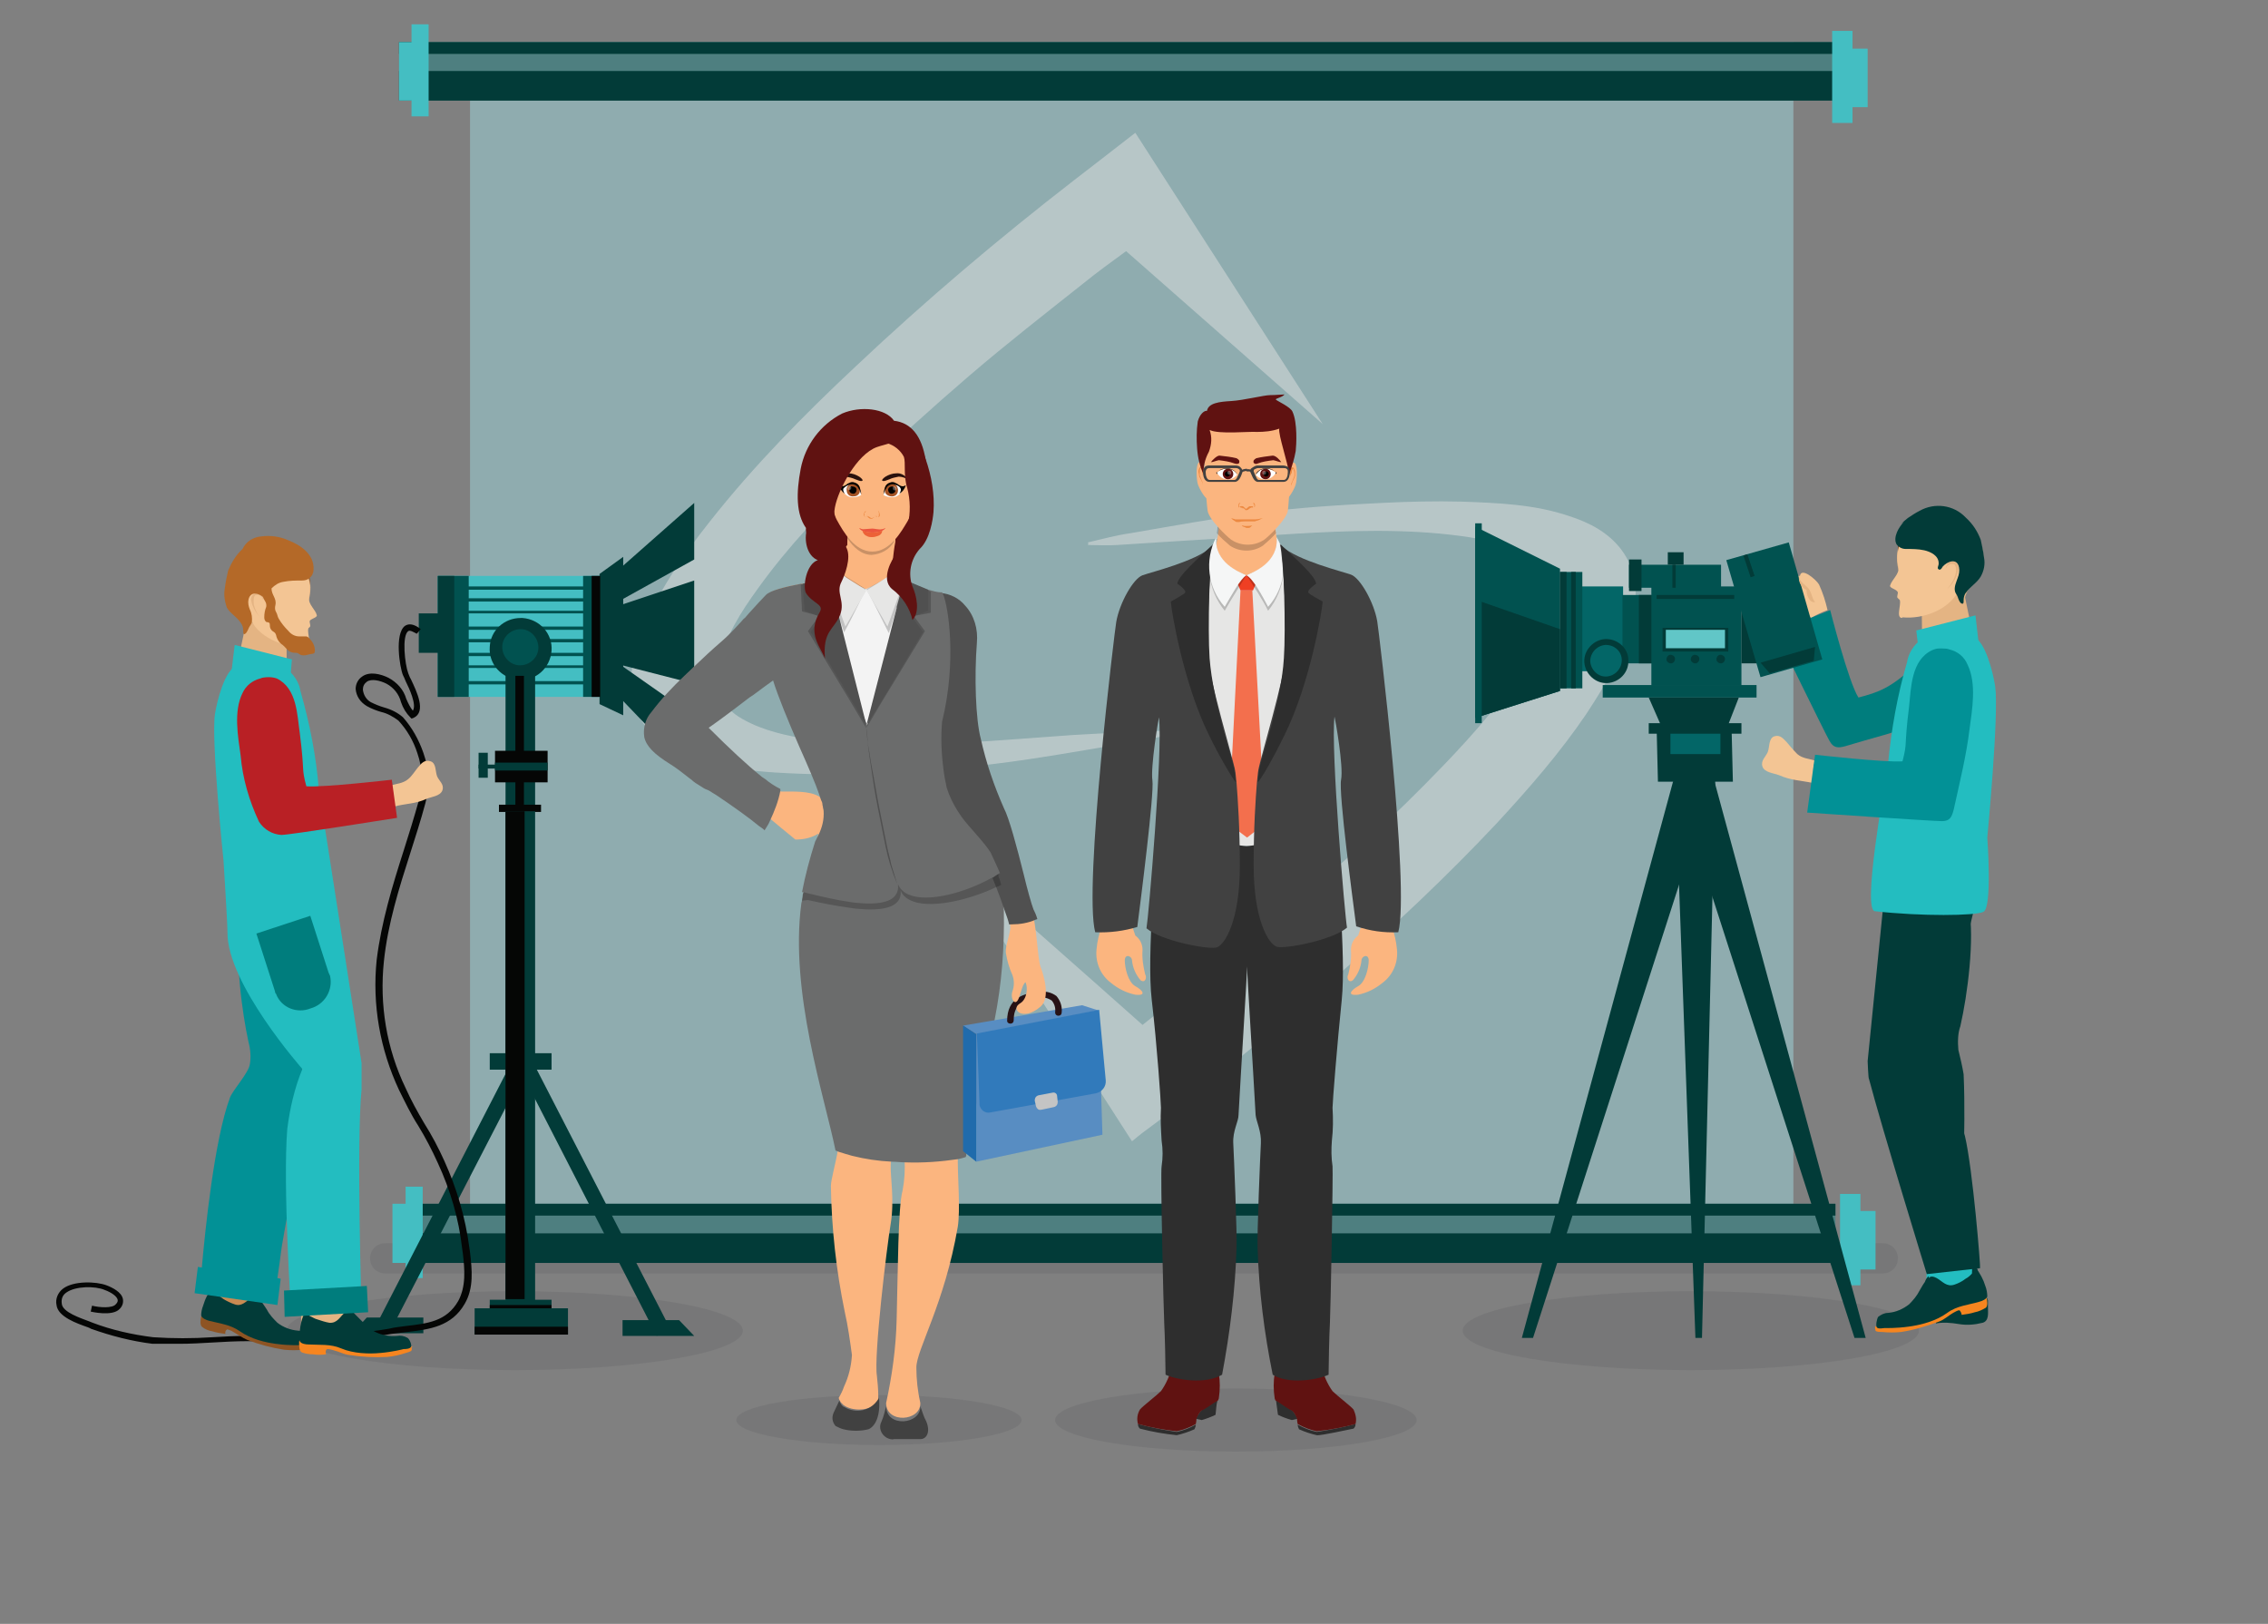 <?xml version="1.0" encoding="utf-8"?>
<!-- Generator: Adobe Illustrator 23.0.1, SVG Export Plug-In . SVG Version: 6.00 Build 0)  -->
<svg version="1.1" id="Layer_1" xmlns="http://www.w3.org/2000/svg" xmlns:xlink="http://www.w3.org/1999/xlink" x="0px" y="0px"
	 viewBox="0 0 345 247" style="enable-background:new 0 0 345 247;" xml:space="preserve">
<rect x="0" y="0" width="345" height="247" fill="#808080" stroke="none"/>
<style type="text/css">
	.st0{opacity:0.2;fill:#58595B;enable-background:new    ;}
	.st1{fill:#8FACAF;}
	.st2{opacity:0.5;}
	.st3{fill:#E0E0E0;}
	.st4{fill:#4E7F80;}
	.st5{fill:#023B38;}
	.st6{fill:#44BEC2;}
	.st7{fill:#015250;}
	.st8{fill:#050605;}
	.st9{fill:#2E2E2E;}
	.st10{fill:#601211;}
	.st11{fill:#FBB57F;}
	.st12{fill:#E6E6E5;}
	.st13{fill:#F36F4D;}
	.st14{fill:#EF3F23;}
	.st15{opacity:0.2;fill:#010101;enable-background:new    ;}
	.st16{fill:#F5F6F6;}
	.st17{fill:#414141;}
	.st18{fill:#EC8941;}
	.st19{fill:#FFFFFF;}
	.st20{fill:#010101;}
	.st21{opacity:0.3;fill:#FFFFFF;enable-background:new    ;}
	.st22{fill:#6B6C6C;}
	.st23{fill:#588DC2;}
	.st24{fill:#317ABB;}
	.st25{fill:#C4C4C4;}
	.st26{fill:#206BAC;}
	.st27{fill:#271215;}
	.st28{fill:#505050;}
	.st29{fill:#F3F3F3;}
	.st30{fill:#EA553E;}
	.st31{fill:#EC6137;}
	.st32{fill:#29110D;}
	.st33{fill:#A35224;}
	.st34{fill:#F3C594;}
	.st35{fill:#007D7D;}
	.st36{fill:#23BDC0;}
	.st37{fill:#036667;}
	.st38{fill:#61C6C7;}
	.st39{fill:#E4B483;}
	.st40{fill:#6F3B17;}
	.st41{fill:#029196;}
	.st42{fill:#F6851F;}
	.st43{fill:#C98A52;}
	.st44{fill:#8E5423;}
	.st45{fill:#B92025;}
	.st46{fill:#B46928;}
</style>
<title>production</title>
<path class="st0" d="M58.6,189.1h227.8c1.3,0,2.3,1,2.3,2.3v0c0,1.3-1,2.3-2.3,2.3H58.6c-1.3,0-2.3-1-2.3-2.3v0
	C56.3,190.1,57.3,189.1,58.6,189.1z"/>
<rect x="71.5" y="6.4" class="st1" width="201.3" height="182.1"/>
<g class="st2">
	<path class="st3" d="M172.7,20.2l28.5,44.3l-29.9-26.3c-2.2,1.6-4.4,3.2-6.5,4.9c-5.8,4.6-11.7,9.2-17.3,14s-11.1,9.8-16.5,14.9
		c-5.7,5.4-11.1,11.1-15.7,17.5c-2.6,3.6-5,7.3-5.9,11.7c-0.6,3.4,0,6.2,3.6,8.2c3.2,1.8,6.7,2.5,10.2,3.1
		c7.5,1.1,15.1,0.8,22.6,0.5c5.8-0.3,11.6-0.8,17.4-1.2c5-0.3,10-0.5,15-0.7c0.4,0,0.8,0,1.2,0l0,0.3c-2,0.4-4,1-6,1.3
		c-7.4,1.2-14.8,2.6-22.2,3.5c-11,1.4-22.1,2-33.3,1.3c-4.4-0.3-8.8-0.8-12.9-2.4c-4.1-1.6-7.5-3.9-8.6-8.4
		c-0.9-3.5-0.1-6.8,1.1-10.1c2.4-6.4,6.3-12,10.5-17.3c6.7-8.5,14.3-16.2,22.2-23.6c10.6-10,21.7-19.4,33.2-28.3
		C166.5,25,169.5,22.7,172.7,20.2z"/>
	<path class="st3" d="M165.5,82.5c2.2-0.5,4.3-1.1,6.5-1.4c6.4-1.1,12.9-2.3,19.3-3.1c6.3-0.8,12.6-1.2,18.9-1.5
		c4-0.2,8.1-0.3,12.1-0.2c5.5,0.2,11.1,0.4,16.4,2.2c3.1,1,6,2.5,8,5.2c2.2,3,2.5,6.4,1.7,9.9c-1.2,5.5-4,10.3-7.1,15
		c-4,5.9-8.7,11.3-13.6,16.6c-7.7,8.2-15.9,15.9-24.4,23.3c-9.5,8.3-19.3,16.3-29.5,23.8c-0.5,0.4-0.9,0.7-1.6,1.3l-28.4-44.2
		c10.1,8.9,20,17.6,30,26.5c7.4-5.9,14.8-11.8,22.2-17.8c8.3-6.7,16.1-13.9,23.5-21.6c4.9-5.1,9.6-10.4,13.2-16.6
		c1.5-2.7,2.9-5.4,3.1-8.6c0.2-3.4-1.4-5.6-4.3-7.1c-3-1.5-6.2-2.3-9.5-2.7c-8.4-1.1-16.8-0.8-25.2-0.3c-9,0.6-17.9,1.1-26.9,1.7
		c-1.5,0.1-2.9,0-4.4,0C165.6,82.7,165.5,82.6,165.5,82.5z"/>
</g>
<rect x="60.7" y="6.4" class="st4" width="218.5" height="8.9"/>
<rect x="60.7" y="10.8" class="st5" width="218.5" height="4.5"/>
<rect x="60.7" y="6.4" class="st5" width="218.5" height="1.8"/>
<rect x="64" y="183.1" class="st4" width="215.2" height="8.9"/>
<rect x="64" y="187.6" class="st5" width="215.2" height="4.5"/>
<rect x="64" y="183.1" class="st5" width="215.2" height="1.8"/>
<polygon class="st6" points="61.7,180.5 61.7,183.1 59.7,183.1 59.7,192.1 61.7,192.1 61.7,194.4 64.3,194.4 64.3,180.5 "/>
<polygon class="st6" points="62.6,3.7 62.6,6.4 60.7,6.4 60.7,15.3 62.6,15.3 62.6,17.7 65.2,17.7 65.2,3.7 "/>
<polygon class="st6" points="283,181.6 283,184.2 285.3,184.2 285.3,193.1 283,193.1 283,195.5 279.9,195.5 279.9,181.6 "/>
<polygon class="st6" points="281.8,4.7 281.8,7.4 284.1,7.4 284.1,16.3 281.8,16.3 281.8,18.7 278.7,18.7 278.7,4.7 "/>
<ellipse class="st0" cx="257.2" cy="202.4" rx="34.7" ry="6"/>
<ellipse class="st0" cx="78.3" cy="202.4" rx="34.7" ry="6"/>
<ellipse class="st0" cx="133.7" cy="216" rx="21.7" ry="3.8"/>
<ellipse class="st0" cx="188" cy="216" rx="27.5" ry="4.8"/>
<rect x="66.6" y="87.6" class="st6" width="24.6" height="18.4"/>
<rect x="66.6" y="87.6" class="st7" width="4.7" height="18.4"/>
<rect x="88.7" y="87.6" class="st7" width="2.5" height="18.4"/>
<rect x="69.6" y="89.2" class="st7" width="20.3" height="0.5"/>
<rect x="69.6" y="91" class="st7" width="19.9" height="0.5"/>
<rect x="69.6" y="92.9" class="st7" width="19.9" height="0.4"/>
<rect x="68.9" y="95.3" class="st7" width="21" height="0.5"/>
<rect x="69.1" y="97.2" class="st7" width="20.3" height="0.5"/>
<rect x="69.1" y="99.3" class="st7" width="19.9" height="0.5"/>
<rect x="69.1" y="101.2" class="st7" width="19.9" height="0.4"/>
<rect x="68.4" y="103.6" class="st7" width="21" height="0.5"/>
<rect x="66.6" y="87.6" class="st5" width="2.5" height="18.4"/>
<polygon class="st5" points="91.2,107.1 94.8,108.8 94.8,84.7 91.2,87.3 "/>
<polygon class="st5" points="93.9,101 105.6,104 105.6,88.3 93.9,92.2 "/>
<polygon class="st5" points="93.7,87 93.7,91.7 105.6,85.1 105.6,76.5 "/>
<polygon class="st5" points="93.9,105.7 94.2,101 105.6,109 105.6,117.9 "/>
<rect x="63.7" y="93.3" class="st5" width="3.7" height="6"/>
<rect x="76.9" y="95.8" class="st5" width="4.5" height="27.6"/>
<path class="st5" d="M74.5,98.4c-0.2,2.6,1.8,4.8,4.4,5s4.8-1.8,5-4.4c0.2-2.6-1.8-4.8-4.4-5c-0.1,0-0.2,0-0.3,0
	C76.7,94,74.6,95.9,74.5,98.4z"/>
<path class="st7" d="M76.4,98.4c0,1.5,1.2,2.8,2.7,2.8s2.8-1.2,2.8-2.7c0-1.5-1.2-2.8-2.7-2.8c0,0,0,0,0,0
	C77.7,95.7,76.4,96.9,76.4,98.4z"/>
<rect x="78.4" y="102.8" class="st8" width="1.3" height="20.6"/>
<rect x="90" y="87.6" class="st8" width="1.3" height="18.4"/>
<rect x="75.3" y="114.2" class="st8" width="8" height="4.8"/>
<rect x="75.3" y="116" class="st5" width="8" height="1.2"/>
<rect x="72.8" y="116.3" class="st5" width="2.8" height="0.6"/>
<rect x="72.8" y="114.5" class="st5" width="1.4" height="3.8"/>
<rect x="75.9" y="122.4" class="st8" width="6.4" height="1.1"/>
<rect x="76.9" y="123.4" class="st5" width="4.5" height="75.1"/>
<rect x="74.5" y="160.2" class="st5" width="9.4" height="2.5"/>
<rect x="74.5" y="197.7" class="st5" width="9.4" height="2.7"/>
<rect x="72.2" y="199" class="st5" width="14.2" height="4"/>
<polygon class="st5" points="57.2,201.6 59.2,202.8 79.9,162.7 77.8,161.6 "/>
<polygon class="st5" points="53.6,202.8 64.4,202.8 64.4,200.4 55.8,200.4 "/>
<polygon class="st5" points="101.9,202 99.9,203.2 79.3,163.1 81.3,162 "/>
<polygon class="st5" points="105.6,203.2 94.7,203.2 94.7,200.8 103.3,200.8 "/>
<rect x="76.9" y="123.4" class="st8" width="2.9" height="74.2"/>
<rect x="74.5" y="198.5" class="st8" width="9.4" height="0.5"/>
<rect x="72.2" y="201.8" class="st8" width="14.2" height="1.2"/>
<path class="st8" d="M27.3,204.4c1.7,0,3.4-0.1,5.1-0.2s3.5-0.2,5.2-0.2h1.9c6.7,0,13.6,0.1,20-1.1c0.8-0.1,1.7-0.2,2.5-0.3
	c3.3-0.4,6.7-0.8,8.7-4.3c1.4-2.4,1.1-5.2,0.8-7.8l-0.1-0.7c-0.6-4.6-1.9-9-3.8-13.2c-0.9-2-1.9-3.9-3.1-5.8c-1-1.7-2-3.5-2.8-5.3
	c-2.9-6-4-12.7-3.3-19.3c0.6-5.7,2.3-11.1,4-16.4c0.8-2.5,1.6-5,2.3-7.6c0.7-2.5,0.6-5.2-0.3-7.7c-0.7-2-1.7-3.8-3.1-5.4
	c-0.8-0.7-1.8-1.2-2.9-1.5c-0.7-0.2-1.4-0.5-2-0.8c-0.7-0.4-1.1-1.1-1.2-1.9c0-0.5,0.2-0.9,0.6-1.2c0.7-0.5,2-0.2,3,0.3
	c1.1,0.6,1.9,1.6,2.2,2.8c0.3,0.9,0.8,1.7,1.4,2.3l0.2,0.2l0.3-0.1c2-0.9,0.5-4-0.4-5.9c-0.2-0.3-0.3-0.7-0.4-0.9
	c-0.5-1.3-1-5.7,0-6.4c0.3-0.2,0.9,0.2,1.3,0.4l0.6-0.7c-1-0.8-1.8-0.9-2.4-0.5c-1.6,1.2-0.8,6.3-0.3,7.5c0.1,0.2,0.3,0.6,0.4,0.9
	c0.6,1.2,1.7,3.6,1.1,4.5c-0.4-0.5-0.7-1.1-1-1.8c-0.4-1.4-1.4-2.5-2.7-3.2c-1.2-0.6-2.9-1-4-0.2c-0.6,0.4-1,1.1-1,1.9
	c0.1,1.1,0.7,2,1.7,2.6c0.7,0.4,1.5,0.7,2.2,0.9c0.9,0.2,1.8,0.7,2.6,1.3c1.3,1.4,2.3,3.1,2.9,5c0.8,2.3,0.9,4.8,0.2,7.2
	c-0.7,2.5-1.5,5.1-2.3,7.6c-1.7,5.3-3.4,10.9-4.1,16.6c-0.7,6.8,0.5,13.6,3.4,19.8c0.9,1.8,1.8,3.7,2.9,5.4c1.1,1.8,2.1,3.7,3,5.7
	c1.9,4.1,3.2,8.5,3.7,13l0.1,0.7c0.3,2.5,0.5,5.1-0.7,7.3c-1.8,3.1-4.6,3.4-8,3.8c-0.8,0.1-1.7,0.2-2.5,0.4
	c-6.3,1.1-13.2,1.1-19.8,1.1h-1.9c-1.8,0-3.5,0.1-5.2,0.2c-3,0.2-6,0.2-9,0c-3.2-0.4-6.3-1.1-9.2-2.2l-0.5-0.2
	c-1.3-0.5-4.1-1.4-4.2-2.7c-0.1-0.7,0.1-1.3,0.7-1.7c1.4-1,4.4-1,5.8-0.4c1.1,0.4,1.9,1,2,1.5c0,0.1,0.1,0.3-0.3,0.7
	c-0.5,0.6-2.4,0.5-3.6,0.2l-0.2,0.9c0,0,3.3,0.8,4.4-0.4c0.4-0.4,0.6-0.9,0.5-1.5c-0.2-1.1-1.7-1.8-2.5-2.1c-1.6-0.6-5-0.7-6.6,0.5
	c-0.8,0.6-1.2,1.6-1,2.5c0.2,1.8,3.1,2.8,4.8,3.4c0.2,0.1,0.3,0.1,0.4,0.2c3.1,1.1,6.2,1.9,9.4,2.3C24.6,204.4,26,204.4,27.3,204.4z
	"/>
<path class="st9" d="M181.9,215.8l0.9,0.2c0.7-0.2,1.5-0.5,2.1-0.8c0.1-0.7,0.1-1.5,0.3-2.2c-1,0.5-2,1.2-2.4,1.5
	S181.9,215.8,181.9,215.8z"/>
<path class="st9" d="M173.1,216.6c0,0.3,0.1,0.5,0.3,0.7c1.9,0.5,3.7,0.8,5.6,1c0.9-0.2,1.8-0.5,2.7-0.9c0.1-0.2,0.2-0.5,0.2-0.7
	c-0.9,0.5-1.9,0.9-2.9,1.1C176.9,217.5,175,217.1,173.1,216.6z"/>
<path class="st10" d="M173.1,216.6c1.9,0.5,3.9,0.9,5.9,1.1c1-0.2,2-0.6,2.9-1.1c0.1-0.4,0.1-0.8,0.1-0.8s0.4-1.1,0.9-1.3
	s1.5-1,2.4-1.5l0,0c0-0.1,0.1-0.2,0.1-0.3c0.2-1.3,0.2-2.6,0-3.8l-7.1-1.2c-0.3,1.4-0.9,2.8-1.7,3.9c-0.7,0.7-2.8,2.3-3.2,2.8
	C173,215.1,172.9,215.8,173.1,216.6z"/>
<path class="st9" d="M197.4,215.8l-0.9,0.2c-0.7-0.2-1.5-0.5-2.1-0.8c-0.1-0.7-0.2-1.5-0.3-2.2c1,0.5,2,1.2,2.4,1.5
	S197.4,215.8,197.4,215.8z"/>
<path class="st9" d="M206.2,216.6c0,0.3-0.1,0.5-0.3,0.7c-0.6,0.1-5,1.1-5.6,1c-0.9-0.2-1.8-0.5-2.7-0.9c-0.1-0.2-0.2-0.5-0.2-0.7
	c0.9,0.5,1.9,0.9,2.9,1.1C202.3,217.5,204.3,217.1,206.2,216.6z"/>
<path class="st10" d="M206.2,216.6c-1.9,0.5-3.9,0.9-5.9,1.1c-1-0.2-2-0.6-2.9-1.1c-0.1-0.4-0.1-0.8-0.1-0.8s-0.4-1.1-0.9-1.3
	s-1.5-1-2.4-1.5l0,0c0-0.1-0.1-0.2-0.1-0.3c-0.2-1.3-0.2-2.6,0-3.8l7.1-1.2c0.3,1.4,0.9,2.8,1.7,3.9c0.7,0.7,2.8,2.3,3.2,2.8
	C206.2,215.1,206.4,215.8,206.2,216.6z"/>
<path class="st11" d="M202.9,88.7v3.6h-25.6v-3.9l1.4-0.5c1.3-0.5,5-3.1,5.7-3.4c0.3-0.2,0.6-1.6,0.8-2.7c0-0.2,0.1-0.4,0.1-0.6
	c0,0,0-0.1,0-0.1c0.1-0.6,0.1-1,0.1-1h8.6c0,0,0,0.4,0.1,1c0,0,0,0.1,0,0.1c0,0.2,0.1,0.4,0.1,0.6c0.2,1.2,0.5,2.5,0.8,2.7
	c0.6,0.3,4.4,2.9,5.7,3.4C201.1,88.1,201.9,88.3,202.9,88.7z"/>
<path class="st11" d="M206.6,142.3c-0.7,0.5-1.1,1.3-1.1,2.2c0.1,1.2-0.1,2.5-0.4,3.7c-0.3,0.5,0,1.4,0.7,0.9c0.7-0.8,1.2-1.9,1.3-3
	c0-0.7,1.1-1.1,1.1,0s-0.5,3.3-1.6,3.9s-1.8,1.5,0,1.3c1.4-0.3,2.6-0.9,3.7-1.8c1.6-1.2,2.4-3.1,2.2-5.1c-0.1-1.2-0.4-2.4-0.8-3.6
	h-4.6L206.6,142.3z"/>
<path class="st12" d="M200.3,102c1.9-5.9-5.1-18.2-6.1-20.3c0.6,2.5-0.9,5.1-3.4,5.7c-2.5,0.6-5.1-0.9-5.7-3.4
	c-0.2-0.7-0.2-1.5,0-2.2c-1,2.1-8,14.4-6.1,20.3s1.3,18.9-0.9,24.1c0.5,0.2,9.4,2.5,11.6,2.5s11.1-2.4,11.5-2.5
	C199,120.9,198.4,107.9,200.3,102z"/>
<path class="st9" d="M202.9,125.5c-0.7,0.6-11.6,3.2-13.3,3.2s-12.6-2.6-13.3-3.2c-0.4,4.6-1.9,19.8-1.1,26.6s1.4,15.6,1.4,16.4
	c-0.1,1.7,0,3.3,0.1,5c0.2,1.3,0.2,2.6,0,3.9c-0.2,0.9,0.3,22.2,0.4,23.9s0.2,6.5,0.2,7.8c1.7,0.8,6.1,1.5,8.6,0
	c1.2-6.4,2-12.8,2.2-19.3c0.1-2-0.4-14-0.5-15.9s0.8-3.3,0.8-4.3c0.4-7.3,1.3-21.3,1.3-22.6c0,1.2,0.9,15.3,1.3,22.6
	c0.1,1,0.9,2.5,0.8,4.3s-0.6,13.9-0.5,15.9c0.2,6.5,1,12.9,2.3,19.3c2.4,1.5,6.8,0.8,8.5,0c0-1.3,0.1-6.2,0.2-7.8s0.5-22.9,0.4-23.9
	c-0.2-1.3-0.2-2.6-0.1-3.9c0.2-1.7,0.2-3.3,0.1-5c0-0.8,0.7-9.6,1.4-16.4S203.3,130.1,202.9,125.5z"/>
<polygon class="st13" points="192.4,125.3 189.7,127.4 186.9,125.3 188.7,89.8 190.5,89.8 "/>
<polygon class="st14" points="190.6,89.8 188.7,89.8 187.7,87.5 191.6,87.5 "/>
<path class="st15" d="M189.6,87.5c1.1-0.5,4.9-1.7,4.6-5.8c1.8,3.7,1.3,8-1.3,11.2C192,91.1,190.8,89.3,189.6,87.5z"/>
<path class="st16" d="M189.6,87.5c1.1-0.5,4.9-1.9,4.6-5.8c1.8,3.5,1.3,7.7-1.3,10.6C192,90.6,190.6,88,189.6,87.5z"/>
<path class="st11" d="M172.7,142.3c0.7,0.5,1.1,1.3,1.1,2.2c-0.1,1.2,0.1,2.5,0.4,3.7c0.3,0.5,0,1.4-0.7,0.9c-0.7-0.8-1.2-1.9-1.3-3
	c0-0.7-1.1-1.1-1.1,0s0.5,3.3,1.6,3.9s1.8,1.5,0,1.3c-1.4-0.3-2.6-0.9-3.7-1.8c-1.6-1.2-2.4-3.1-2.2-5.1c0.1-1.2,0.4-2.4,0.8-3.6
	h4.6L172.7,142.3z"/>
<path class="st17" d="M166.6,141.8c2.2,0.1,4.4-0.2,6.4-0.8c0.5-3.9,2.6-20.3,2.3-22.3s0.9-9.3,1-9.6c0.6,5-1.6,30.5-1.9,32.1
	c2.2,1.9,9.5,3.3,10.7,2.9s3.5-4,3.5-12.4c0-5.8-0.3-10.1-0.5-12.6c-0.1-1.2-0.2-1.9-0.3-2.3c-0.2-1.1-3.9-13.7-4.1-17
	s0.4-15.1,0.9-16.9c-0.1,0.1-0.2,0.2-0.3,0.3l0,0c-2.5,2.2-9.1,3.8-10.5,4.3s-3.5,4.2-4,7.1C169.6,95.6,164.8,135,166.6,141.8z"/>
<path class="st9" d="M178.1,91.5c0.1,1.5,1.9,12.4,5.8,20.3c1.5,3.1,3.6,6.7,4.1,7.2c-0.1-1.2-0.2-1.9-0.3-2.3
	c-0.2-1.1-3.2-9.9-3.7-16.6c-0.3-4.3,0-15.5,0.5-17.3l-0.3,0.3l0,0c-1.9,1.8-5.1,4.6-5.1,5.7c0.5,0.3,1.3,1,1.2,1.3
	S178.4,91.3,178.1,91.5z"/>
<path class="st15" d="M189.6,87.5c-1.1-0.5-4.9-1.7-4.6-5.8c-1.8,3.7-1.3,8,1.3,11.2C187.3,91.1,188.5,89.3,189.6,87.5z"/>
<path class="st15" d="M194.1,81.1c-0.6,0.7-1.3,1.3-2,1.9c-1.5,1-3.5,1-5,0c-0.7-0.6-1.4-1.2-2-1.9c0.1-0.6,0.1-1,0.1-1h8.6
	C193.8,80.1,194,80.4,194.1,81.1z"/>
<path class="st11" d="M196,65.1c-0.6-2.5-4.8-2.8-6.3-2.8s-5.7,0.3-6.3,2.8s0.1,11.3,0.3,12.6s2.9,3.9,3.6,4.4c1.5,1,3.5,1,5,0
	c0.7-0.5,3.4-3.1,3.6-4.4S196.6,67.6,196,65.1z"/>
<path class="st16" d="M189.6,87.5c-1.1-0.5-4.9-1.9-4.6-5.8c-1.8,3.5-1.3,7.7,1.3,10.6C187.3,90.6,188.7,88,189.6,87.5z"/>
<path class="st17" d="M212.7,141.8c-2.2,0.1-4.3-0.2-6.4-0.9c-0.5-3.9-2.7-20.3-2.3-22.3s-0.9-9.3-1-9.6c-0.6,5,1.6,30.5,1.9,32.1
	c-2.2,1.9-9.5,3.3-10.7,2.9s-3.5-4-3.5-12.4c0-5.8,0.3-10.1,0.5-12.6c0.1-1.2,0.2-1.9,0.3-2.3c0.2-1.1,3.9-13.7,4.1-17
	s-0.4-15.1-0.9-16.9c0.1,0.1,0.2,0.2,0.3,0.3l0,0c2.5,2.2,9.1,3.8,10.5,4.3s3.5,4.2,4,7.1C209.7,95.6,214.5,135,212.7,141.8z"/>
<path class="st9" d="M201.2,91.5c-0.1,1.5-1.9,12.4-5.8,20.3c-1.5,3.1-3.5,6.7-4.1,7.2c0.1-1.2,0.2-1.9,0.3-2.3
	c0.2-1.1,3.3-9.9,3.7-16.6c0.3-4.3,0-15.5-0.5-17.3l0.3,0.3l0,0c1.9,1.8,5.1,4.6,5.1,5.7c-0.5,0.3-1.3,1-1.2,1.3
	S200.9,91.3,201.2,91.5z"/>
<path class="st11" d="M196,71.6c0-0.6,0.6-1.6,1-1.1s0.3,2.5,0.1,3.2s-1.1,2.2-1.4,2.2c0.1-0.7,0.1-1.9,0.2-2.6S196,72.1,196,71.6z"
	/>
<path class="st18" d="M196.3,72.5c-0.1-0.4-0.1-0.7,0-1.1c0-0.1,0.1-0.2,0.2-0.3c0.1,0,0.1,0,0.2,0c0,0,0.1,0.1,0.1,0.1
	c0.1,0.2,0.2,0.4,0.2,0.6c0,0.2,0,0.4,0,0.6c-0.1,0.2-0.1,0.3-0.2,0.5c-0.2,0.3-0.3,0.7-0.4,1c0-0.2,0-0.4,0.1-0.5
	c0.1-0.2,0.1-0.3,0.2-0.5c0.1-0.2,0.1-0.3,0.2-0.5c0-0.2,0-0.3,0-0.5c0-0.2-0.1-0.3-0.1-0.5c0-0.1-0.1-0.1-0.1-0.1s-0.1,0.1-0.1,0.1
	c-0.1,0.2-0.1,0.3-0.1,0.5C196.3,72.2,196.3,72.3,196.3,72.5z"/>
<path class="st11" d="M183.3,71.5c0-0.6-0.6-1.6-1-1.1s-0.3,2.5-0.1,3.2s1.1,2.2,1.4,2.2c-0.1-0.7-0.1-1.9-0.2-2.6
	S183.3,72,183.3,71.5z"/>
<path class="st18" d="M182.9,72.4c0-0.2,0-0.4,0-0.5c0-0.2-0.1-0.3-0.1-0.5c0-0.1-0.1-0.2-0.1-0.2s-0.1,0-0.1,0.1
	c-0.1,0.1-0.1,0.3-0.1,0.5c0,0.2,0,0.3,0,0.5c0.1,0.2,0.1,0.3,0.2,0.5c0.1,0.2,0.1,0.3,0.2,0.5c0,0.2,0.1,0.4,0.1,0.5
	c-0.1-0.4-0.2-0.7-0.4-1c-0.1-0.2-0.2-0.3-0.2-0.5c0-0.2-0.1-0.4-0.1-0.6c0-0.2,0.1-0.4,0.2-0.6c0,0,0.1-0.1,0.1-0.1
	c0.1,0,0.1,0,0.2,0c0.1,0,0.2,0.1,0.2,0.3C183,71.7,183,72,182.9,72.4z"/>
<path class="st10" d="M183.6,62.5c0.2-1.2,1.9-1.4,3.7-1.5s5-0.9,5.9-0.9s1.7-0.1,2.2-0.1c-0.4,0.5-1.5,0.6-1.3,0.8s2.2,1.1,2.5,1.8
	c0.8,1.7,0.6,5.1,0.5,6c-0.2,1.2-0.6,2.4-1,3.6c-0.1-1.6-1.7-6.1-1.5-7c-1.1,0.4-2.3,0.5-3.4,0.5c-1.2-0.1-5.8,0.4-7.2-0.3
	c0.4,1.1,0.3,2.2-0.1,3.3c-0.6,1.1-0.9,2.3-0.8,3.5c-0.6-1.3-0.9-2.6-1-4c-0.1-1.4-0.1-2.7,0.1-4.1C182.5,63,183.2,62.4,183.6,62.5z
	"/>
<path class="st18" d="M187.3,78.8c0.2,0.1,0.4,0.1,0.6,0.2c0.1,0,0.2,0,0.3,0h0.3c0.4,0,0.8,0,1.2,0c0.2,0,0.4,0,0.6,0h0.6
	c0.4,0,0.8-0.1,1.2-0.2l0,0l0,0c-0.2,0.1-0.4,0.2-0.6,0.3c-0.2,0.1-0.4,0.1-0.6,0.2c-0.2,0-0.4,0-0.6,0h-0.6c-0.4,0-0.8,0-1.2,0.1
	c-0.1,0-0.2,0-0.3,0c-0.1,0-0.2,0-0.3-0.1C187.6,79.1,187.4,79,187.3,78.8L187.3,78.8C187.3,78.9,187.3,78.8,187.3,78.8z"/>
<path class="st18" d="M188.9,79.9c0.1,0,0.3,0.1,0.4,0.1c0.1,0,0.2,0,0.4,0c0.3,0,0.5,0,0.8-0.1c-0.1,0.1-0.2,0.2-0.3,0.3
	c-0.1,0.1-0.3,0.1-0.4,0.1c-0.1,0-0.3,0-0.4-0.1C189.1,80.1,189,80.1,188.9,79.9z"/>
<path class="st18" d="M189,77.3l-0.2-0.1h-0.1l0,0c0,0,0,0-0.1-0.1s0,0,0.1-0.1l0,0h0.1c0.1,0,0.1,0,0.2,0c0.1,0,0.2,0.1,0.3,0.2
	l0.1,0.1c0,0,0.1,0.1,0.1,0.1c0.1,0,0.2-0.1,0.3-0.2c0.1-0.1,0.2-0.2,0.4-0.2c0.1,0,0.1,0,0.2,0c0.1,0,0.2,0,0.2,0.1
	c0,0.1,0,0.1,0,0.1l0,0h-0.1l-0.2,0.1l0.2-0.1h0.1l0,0l0,0c0,0-0.1,0-0.1,0c-0.1,0-0.1,0-0.2,0c-0.1,0.1-0.2,0.1-0.3,0.2
	c-0.1,0.1-0.2,0.2-0.4,0.2c-0.1,0-0.2,0-0.2-0.1l-0.1-0.1C189.2,77.3,189.1,77.3,189,77.3c0-0.1-0.1-0.1-0.1,0c0,0-0.1,0-0.1,0
	c0,0,0,0,0.1,0h0.1L189,77.3z"/>
<path class="st18" d="M190.6,76.5c0.2,0,0.3,0.1,0.3,0.3c0,0.1,0,0.2,0,0.2c0,0.1-0.1,0.1-0.1,0.2c0-0.1,0-0.2,0-0.4
	C190.7,76.7,190.7,76.6,190.6,76.5z"/>
<path class="st18" d="M188.7,76.5c-0.1,0.1-0.2,0.2-0.2,0.3c0,0.1,0,0.2,0,0.4c-0.1,0-0.1-0.1-0.1-0.2c0-0.1,0-0.2,0-0.2
	C188.4,76.6,188.5,76.5,188.7,76.5z"/>
<path class="st19" d="M191,72.2c0.4-0.6,1-0.9,1.6-0.9c0.6,0,1.1,0.3,1.5,0.6c-0.3,0.5-0.8,0.9-1.4,1C192.1,73,191.4,72.7,191,72.2z
	"/>
<path class="st10" d="M193.3,72.1c0,0.4-0.3,0.8-0.8,0.8c-0.4,0-0.8-0.3-0.8-0.8c0-0.4,0.3-0.8,0.8-0.8
	C193,71.3,193.3,71.7,193.3,72.1z"/>
<path class="st20" d="M193,72.1c0,0.2-0.2,0.4-0.4,0.4s-0.4-0.2-0.4-0.4s0.2-0.4,0.4-0.4S193,71.9,193,72.1z"/>
<path class="st21" d="M192.6,71.9c0,0.1-0.1,0.3-0.3,0.3s-0.3-0.1-0.3-0.3s0.1-0.3,0.3-0.3S192.6,71.8,192.6,71.9z"/>
<path class="st20" d="M191,72.2c0.1-0.3,0.3-0.5,0.6-0.7c0.8-0.5,1.9-0.3,2.6,0.4l0,0l0,0c-0.1,0.1-0.1,0.2-0.2,0.2l0.1-0.3l0,0
	c-0.2-0.2-0.5-0.3-0.8-0.4c-0.3-0.1-0.5-0.1-0.8-0.1c-0.3,0-0.6,0.1-0.8,0.2C191.4,71.7,191.2,72,191,72.2z"/>
<path class="st10" d="M190.7,70.4c-0.1-0.4,0.1-0.5,0.4-0.7c0.8-0.2,1.7-0.3,2.5-0.4c0.5,0,1.1,0.7,1.3,1c-0.3,0-0.7-0.2-1.2-0.3
	c-0.8,0.1-1.6,0.2-2.4,0.5C191.1,70.6,190.9,70.6,190.7,70.4C190.7,70.4,190.7,70.4,190.7,70.4z"/>
<path class="st19" d="M188.2,72.2c-0.3-0.6-1-0.9-1.6-0.9c-0.6,0-1.1,0.3-1.5,0.6c0.3,0.5,0.8,0.9,1.4,1
	C187.2,73,187.8,72.7,188.2,72.2z"/>
<path class="st10" d="M186,72.1c0,0.4,0.3,0.8,0.8,0.8c0.4,0,0.8-0.3,0.8-0.8c0-0.4-0.3-0.8-0.8-0.8C186.3,71.3,186,71.7,186,72.1
	C186,72.1,186,72.1,186,72.1z"/>
<path class="st20" d="M186.3,72.1c0,0.2,0.2,0.4,0.4,0.4c0.2,0,0.4-0.2,0.4-0.4c0-0.2-0.2-0.4-0.4-0.4l0,0
	C186.5,71.7,186.3,71.9,186.3,72.1z"/>
<path class="st21" d="M186.7,71.9c0,0.1,0.1,0.3,0.3,0.3s0.3-0.1,0.3-0.3s-0.1-0.3-0.3-0.3S186.7,71.8,186.7,71.9z"/>
<path class="st20" d="M188.2,72.2c-0.1-0.3-0.3-0.5-0.6-0.7c-0.8-0.5-1.9-0.3-2.6,0.4l0,0l0,0c0.1,0.1,0.1,0.2,0.2,0.2l-0.1-0.3l0,0
	c0.2-0.2,0.5-0.3,0.8-0.4c0.3-0.1,0.5-0.1,0.8-0.1c0.3,0,0.6,0.1,0.8,0.2C187.9,71.7,188.1,72,188.2,72.2z"/>
<path class="st10" d="M188.5,70.4c0.1-0.4-0.1-0.5-0.4-0.7c-0.8-0.2-1.7-0.3-2.6-0.4c-0.4,0-1.1,0.7-1.3,1c0.3,0,0.7-0.2,1.2-0.3
	c0.8,0.1,1.6,0.2,2.4,0.5C188.1,70.6,188.4,70.6,188.5,70.4C188.5,70.4,188.5,70.4,188.5,70.4z"/>
<path class="st17" d="M190.3,71.8c-0.1-0.1-0.3-0.1-0.7-0.1v-0.3c0.4-0.1,0.7,0,1,0.3L190.3,71.8z"/>
<path class="st17" d="M195.2,73.3h-3.8c-0.7,0-0.9-0.9-1.2-1.5c-0.1-0.2,0-0.5,0.2-0.6c0.3-0.2,0.6-0.4,0.9-0.4h3.8
	c0.3,0,0.6,0.1,0.8,0.2c0.2,0.2,0.3,0.5,0.3,0.8C196.2,72.8,195.8,73.3,195.2,73.3z M191.4,71.2c-0.2,0-0.4,0.1-0.6,0.2
	c-0.1,0.1-0.1,0.2-0.1,0.3c0.4,0.9,0.5,1.3,0.8,1.3h3.8c0.4,0,0.6-0.6,0.6-1.2c0-0.2,0-0.4-0.2-0.5c-0.1-0.1-0.3-0.1-0.5-0.1H191.4z
	"/>
<path class="st17" d="M187.8,73.3H184c-0.6,0-1-0.5-1-1.5c0-0.3,0.1-0.6,0.3-0.8c0.2-0.2,0.5-0.2,0.8-0.2h3.8c0.4,0,0.7,0.1,0.9,0.4
	c0.2,0.2,0.2,0.4,0.2,0.6C188.8,72.4,188.5,73.3,187.8,73.3z M184.1,71.2c-0.2,0-0.3,0-0.5,0.1c-0.1,0.1-0.2,0.3-0.2,0.5
	c0,0.6,0.2,1.2,0.6,1.2h3.8c0.3,0,0.4-0.4,0.8-1.3c0-0.1,0-0.3-0.1-0.3c-0.2-0.2-0.4-0.2-0.6-0.2H184.1z"/>
<path class="st17" d="M189,71.8l-0.3-0.2c0.3-0.2,0.6-0.3,1-0.3v0.3C189.3,71.7,189.1,71.7,189,71.8z"/>
<path class="st10" d="M136,64c-1.3-1.9-5.1-2.3-7.9-1.1c-3.3,1.7-5.6,4.8-6.3,8.4c-0.7,3.7-0.7,6.9,0.8,9c-0.2,1.5,2,3.6,3.1,4.5
	s9.6,1.3,10.4,0.8s2.7-3.8,3.3-5.5s2-6.6,1.4-10.2S138.6,64.3,136,64z"/>
<path class="st11" d="M127.3,88c0.3-0.3,0.5-0.6,0.7-1c0.2-0.5,0.4-1,0.5-1.5l0,0c0.1-0.6,0.2-1.1,0.3-1.7l0,0
	c0.1-0.7,0.1-1.3,0.1-1.8l0,0c0-0.1,0-0.2,0-0.3v-0.1c0-0.1,0-0.1,0-0.2l0,0c0-0.2,0-0.3,0-0.5h7.5c0,0.1-0.1,0.3-0.1,0.4
	s-0.1,0.3-0.1,0.5s0,0.2,0,0.3l0,0c0,0.1,0,0.2,0,0.3c-0.2,1-0.3,2-0.4,2.9l0,0c0,0.2,0,0.3,0,0.4c0,0.4,0,1.7,0,1.9
	C135.6,88.4,127.2,88.2,127.3,88z"/>
<path class="st11" d="M151.3,135.1c-0.1-0.6-0.3-1.1-0.4-1.6s-0.3-0.9-0.5-1.4c-0.5-1.2-1-2.4-1.7-3.6l-0.1-0.2
	c-0.2-0.3-0.3-0.6-0.5-0.8c-0.9-1.4-1.7-2.6-2.5-3.6c-0.8-0.9-1.3-2-1.7-3.1c-0.3-1-0.5-2.3-0.7-3.6l0,0c-0.3-2-0.5-4-0.5-6.1
	c0-0.5,0.1-1,0.3-1.5c1.3-8.4,0.7-18.1,0.1-19.2l-0.3-0.1l-1.1-0.3l-0.4-0.1c-0.7-0.2-1.5-0.5-2.3-0.7c-0.4-0.2-0.9-0.4-1.3-0.6
	l-0.2-0.1c0,0-0.1,0-0.1,0l-0.1-0.1l0,0c-0.2-0.2-0.5-0.3-0.7-0.6l-0.1-0.1l-0.1-0.1c-0.2-0.3-0.4-0.5-0.5-0.8c0-0.1,0-0.1,0-0.2
	c-0.5-0.8-0.8-1.7-1-2.6c0-0.2-0.1-0.3-0.1-0.5c-0.1-0.4-0.1-0.7-0.1-1.1c-0.5,0-1,0-1.5,0c-0.8,0-1.4,0-1.4,0h-2.5
	c0,0.3-0.7,0.6-0.7,1c0,0.2,0,0.3,0,0.5c-0.1,0.9-0.4,1.7-0.9,2.5l0,0c-0.2,0.3-0.4,0.6-0.7,0.9l-0.1,0.1c-0.1,0.1-0.1,0.1-0.2,0.2
	c-0.1,0.1-0.3,0.2-0.4,0.3l0,0l-0.1,0.1l0,0c-0.1,0.1-0.3,0.1-0.4,0.2h-0.1l-0.3,0.1l-2,0.3l-1.1,0.2h-0.3c-2.2,0.4-4.5,0.9-5.1,1.6
	s-2.1,2.3-3.4,3.7l-0.5,0.5c-0.5,0.6-1.1,1.2-1.6,1.7l-0.4,0.3c-0.6,0.6-1.8,1.6-3.2,2.9l-1.8,1.6c-0.4,0.3-0.7,0.7-1.1,1.1
	c-2,1.8-3.8,3.8-5.5,5.9c-2.2,3.3-1,5.1,2.7,7.4c0.9,0.5,2,1.2,3.3,1.9h0.1l0.4,0.2c0.2,0.1,0.5,0.3,0.7,0.4l1.6,0.9l0.7,0.4
	c2.7,1.5,5.3,3,6.6,3.9c0.3,0.2,0.5,0.3,0.7,0.5l0,0c0.2,0.2,0.5,0.4,0.8,0.7c1.1,0.9,2.5,2.1,4,3.3c1.1,0,2.3-0.2,3.3-0.8l0.2-0.1
	c-0.2,0.8-0.4,1.7-0.7,2.5c-0.1,0.5-0.2,0.9-0.3,1.4c-0.3,1.4-0.5,3.1-0.6,4.8c0,0.4-0.1,0.8-0.1,1.2c-0.3,4.9-0.2,9.9,0.2,14.8
	c0.6,5.1,4.7,20,4.7,21.6c0,0.5-0.1,1.1-0.2,1.6c-0.3,2-1.1,4.7-1.1,5.7c0.1,6.4,0.8,12.8,2.1,19.1c0.5,2.2,0.8,4.4,1.1,6.6
	c-0.1,1.7-0.5,3.3-1.2,4.8c-0.2,0.6-0.5,1.2-0.8,1.7c0,0.2,0.1,0.4,0.2,0.5c0,0.1,0.1,0.1,0.1,0.2l0.1,0.1c0.1,0.1,0.2,0.2,0.3,0.3
	c1.3,1,4.1,1,5.3-0.5c0-0.3,0-0.6,0-1l0,0c0-1-0.1-1.9-0.2-2.9c-0.5-3,1.5-19.6,2.1-23.2s-0.1-7.3,0-9c0-0.3,0.1-0.6,0.1-0.9
	c0.4-2.1,1.5-6,1-9.1c0,0,0-0.1,0-0.1c-0.5-3.9,0.9-18.2,0.1-23.5c0.6-0.3,1.2-0.4,1.8-0.1c0.2,1.9-0.6,15.2-1,22.5
	c-0.1,2-0.1,3.5-0.1,4.3c0,2,0.1,4.1,0.2,6.1c0.1,1.6,0,3.2-0.3,4.8c-0.7,2.5-0.7,12.4-0.9,19.6c-0.1,4.3-0.7,8.6-1.6,12.7l0,0
	c0,3.2,5.3,2.8,5.2,0c-0.4-1.8-0.6-3.6-0.6-5.4c0-2.7,4.3-9.7,6.3-21.4c0.4-2.6,0-7.2,0-10.1c0-0.2,0-0.5,0.1-0.7c0.2-1,0.4-2,0.7-3
	c0.5-1.9,1.3-4.5,2.1-7.6c0.1-0.4,0.2-0.7,0.3-1.1c0.6-2.3,1.1-4.8,1.6-7.6c0.1-0.6,0.2-1.1,0.3-1.7c0.7-4,1.2-8.1,1.4-12.2
	C152.1,140.4,151.9,137.7,151.3,135.1z M118.9,120.4c-0.1,0-0.2,0-0.3-0.1c-0.8-0.3-1.6-0.8-2.2-1.3l-0.7-0.6
	c-3.2-2.6-7.6-7-8.5-7.8c1.3-0.8,4.3-3,6.8-5l0.6-0.4c1.4-1.1,2.6-2,3.2-2.4c1,4,6.5,15.5,7.3,18.4c0.1,0.6,0.2,1.2,0.2,1.8
	c0,0.2,0,0.4,0,0.6c0-0.4,0-0.8-0.1-1.3l0,0c0-0.2-0.1-0.4-0.2-0.6l0,0c-0.1-0.3-0.3-0.5-0.5-0.6
	C123.1,120.3,120.7,120.4,118.9,120.4z"/>
<path class="st17" d="M136,218.9h4c0.9,0,1.6-1,0.9-2.7c-0.4-0.7-0.6-1.5-0.9-2.3c0.1,2.8-5.2,3.3-5.2,0c-0.2,0.8-0.4,1.6-0.7,2.3
	c-0.5,0.9-0.1,2,0.8,2.5C135.3,218.9,135.7,219,136,218.9z"/>
<path class="st17" d="M132.1,217.4c-1.2,0.3-2.6,0.3-3.8,0c-0.4-0.1-0.8-0.3-1.2-0.5c-0.5-0.6-0.6-1.3-0.3-2
	c0.3-0.6,0.6-1.3,0.9-1.9c0,0.2,0.1,0.4,0.2,0.5c0,0.1,0.1,0.1,0.1,0.2l0.1,0.1c0.1,0.1,0.2,0.2,0.3,0.2c1.8,1.1,4.1,0.6,5.2-1.2
	c0.1-0.1,0.1-0.2,0.1-0.3l0,0C134,215.4,133.1,217,132.1,217.4z"/>
<path class="st22" d="M151.3,155.1c-0.1,0.6-0.2,1.1-0.3,1.7c-0.7,3.4-1.4,6.7-2.1,9.6c-0.1,0.5-0.2,1-0.3,1.4
	c-0.8,3.2-1.4,5.9-1.6,7.6c0,0.2,0,0.4-0.1,0.6c-0.3,0.1-0.7,0.2-1.1,0.3c-2.7,0.4-5.4,0.6-8.1,0.5c-0.7,0-1.3-0.1-2-0.1
	c-2.1-0.1-4.1-0.4-6.1-0.9c-0.7-0.2-1.4-0.4-2-0.6l-0.5-0.2c-1.7-8.3-7-24.1-5.2-37.6l0.1-0.4c0-0.2,0.1-0.5,0.1-0.7s0-0.3,0.1-0.5
	s0.1-0.4,0.1-0.7c0,0,0-0.1,0-0.1c0.1-0.5,0.2-1,0.3-1.5c0-0.2,0.1-0.4,0.1-0.6c0.1-0.4,0.2-0.7,0.3-1.1c0.1-0.2,0.1-0.3,0.2-0.5
	c0-0.1,0-0.1,0.1-0.2c0.1-0.2,0.1-0.4,0.2-0.6s0.2-0.5,0.3-0.7c1.6,0.6,3.4,0.9,5.1,0.9h0.8c1.7,0.1,3.6,0.1,5.5,0h0.2
	c0.7,0,1.5-0.1,2.3-0.1c3.7-0.2,7.4-0.9,10.9-2.1l0.3-0.1l0.2-0.1c0.2,0.2,0.3,0.4,0.5,0.6l0.5,0.6l0.4,0.5v0.1l0.5,0.8
	c0.3,0.6,0.5,1.3,0.8,2l0,0c0,0,0,0.1,0,0.1c0.1,0.2,0.1,0.3,0.1,0.5c0.1,0.4,0.2,0.8,0.3,1.2l0,0c0.1,0.8,0.3,1.6,0.4,2.4
	c0,0.5,0.1,1,0.1,1.4C152.8,144,152.4,149.6,151.3,155.1z"/>
<polygon class="st23" points="148.5,157.3 146.5,156 164.6,152.9 167.1,153.7 "/>
<polygon class="st23" points="148.5,176.7 148.5,157.3 167.1,153.7 167.7,172.6 "/>
<path class="st24" d="M168.2,164.3c0.1,1-0.6,1.8-1.5,2l-16,2.9c-0.8,0.2-1.5-0.3-1.7-1.1c0-0.1,0-0.2,0-0.3l-0.4-10.6l18.6-3.6
	L168.2,164.3z"/>
<path class="st25" d="M160.1,166.2l-2.1,0.4c-0.4,0.1-0.6,0.4-0.6,0.8l0.2,0.9c0.1,0.3,0.4,0.6,0.7,0.5c0,0,0,0,0.1,0l1.9-0.4
	c0.4-0.1,0.6-0.4,0.6-0.8l-0.1-0.9C160.8,166.4,160.5,166.1,160.1,166.2C160.2,166.2,160.1,166.2,160.1,166.2z"/>
<polygon class="st26" points="148.5,157.3 146.5,156 146.5,175.1 148.5,176.7 "/>
<path class="st27" d="M153.7,155.7c0.3,0,0.5-0.2,0.5-0.5c0-2.2,1.1-3.1,3.8-3.4c0.7-0.2,1.4,0,2,0.4c0.4,0.5,0.6,1.1,0.5,1.8
	c0,0.3,0.2,0.5,0.5,0.5c0.3,0,0.5-0.2,0.5-0.5c0.1-0.9-0.2-1.8-0.8-2.5c-0.8-0.6-1.8-0.8-2.8-0.6c-2.2,0.2-4.7,0.9-4.7,4.4
	C153.2,155.5,153.4,155.7,153.7,155.7z"/>
<path class="st11" d="M143.1,90.6c2-0.1,5.7,2.3,5.3,7.2s-0.2,11.5,0.6,14.7s2.3,8.3,3.5,10.6s3.6,13.3,4.4,15.3s0.9,7.4,1.4,8.7
	s1.5,4.7,0,6s-2.6,1.2-3.1,1s-1-0.9,0-1.5s1.2-2.3,0.8-3.2c-0.6,0.4-0.8,2.4-1.3,2.9s-1-0.6-0.7-1.5c0.3-0.8,0.3-1.7,0-2.5
	c-0.5-1.1-0.8-2.2-1-3.4c-0.1-1,0.7-2.9,0.7-3.9s-3.4-11.1-5.9-14.4s-4.8-7-5.3-17.7C142.1,100.2,142.4,93.3,143.1,90.6z"/>
<path class="st28" d="M157.2,138.3c-0.3-0.8-0.9-2.9-1.5-5.4c-1-4-2.2-8.5-3-10c-1.5-3.4-2.7-6.9-3.5-10.5c-0.8-3-1-9.5-0.6-14.6
	c0.2-2.1-0.4-4.2-1.8-5.7c-0.9-1.1-2.3-1.8-3.7-1.9h-0.3l-0.1,0.3l0,0c-0.6,2.5-1,9.2-0.5,18.5c0.1,2.8,0.5,5.6,1,8.3l0,0
	c0.4,2.3,1.3,4.6,2.4,6.7c0.6,1,1.3,2,2,2.9c0.2,0.2,0.3,0.5,0.5,0.7c0.2,0.3,0.3,0.5,0.5,0.8l0.1,0.2c0.6,1.2,1.2,2.3,1.7,3.6
	c0.2,0.4,0.4,0.9,0.6,1.4s0.4,1,0.6,1.5c0.1,0.3,0.2,0.5,0.3,0.8l0,0c0.4,1,0.7,2,1,2.8s0.5,1.4,0.6,1.9h0.4c1.2,0,2.5-0.2,3.6-0.7
	l0.3-0.1C157.6,139.1,157.4,138.7,157.2,138.3z"/>
<path class="st15" d="M152.3,134.6l-0.4,0.2l-0.3,0.1l-0.2,0.1c-4.5,2.1-10.3,3.3-13,1.9c-0.6-0.3-1.2-0.8-1.4-1.5
	c0.3,2.8-3,3.2-6.9,2.8l-0.7-0.1c-2.2-0.3-4.3-0.7-6.5-1.2L122,137c0-0.2,0.1-0.5,0.1-0.7s0.1-0.3,0.1-0.5l0.1-0.7c0,0,0-0.1,0-0.1
	c0.1-0.5,0.2-1,0.3-1.5c0-0.2,0.1-0.4,0.1-0.6c0.1-0.4,0.2-0.7,0.3-1.1c0.1-0.2,0.1-0.3,0.2-0.5c0-0.1,0-0.1,0.1-0.2
	c0.1-0.2,0.1-0.4,0.2-0.6s0.2-0.5,0.3-0.7c1.6,0.6,3.4,0.9,5.1,0.9h0.8c1.7,0.1,3.6,0.1,5.5,0h0.2c0.7,0,1.5-0.1,2.3-0.1
	c3.7-0.2,7.4-0.9,10.9-2.1l0.3-0.1l0.2-0.1c0.2,0.2,0.3,0.4,0.5,0.6l0.5,0.6l0.4,0.5l0,0l0,0c0.5,0.9,1,1.8,1.3,2.8l0,0
	c0,0,0,0,0,0.1l0,0c0.1,0.2,0.1,0.3,0.1,0.5C152.1,133.8,152.2,134.2,152.3,134.6z"/>
<path class="st22" d="M152.1,132.8l-0.2,0.1l0,0l-0.6,0.4l-0.3,0.2h-0.1c-4.1,2.3-9.7,3.8-12.6,2.6c-0.8-0.3-1.4-0.9-1.7-1.6
	c0.3,2.8-2.9,3.2-6.6,2.8l-0.7-0.1c-2.1-0.3-4.2-0.8-6.3-1.3l-0.8-0.2l0,0H122c0.5-2.6,1.2-5.2,2-7.7c0.1-0.2,0.2-0.4,0.3-0.6
	c0.6-1.1,1-2.3,1-3.6c0-0.3,0-0.6-0.1-0.9c0-0.2-0.1-0.4-0.1-0.6l0,0c0-0.2-0.1-0.4-0.2-0.6l0,0c-0.1-0.3-0.2-0.6-0.3-0.9
	c-0.5-1.5-1.7-4.3-3-7.2c-1.7-3.9-3.3-7.8-4-10.1c-0.7,0.5-1.8,1.3-3,2.2l-0.6,0.4l-0.4,0.3c-2.2,1.7-4.5,3.4-5.8,4.3
	c3.2,3.2,5.9,5.7,7.9,7.3c0.2,0.2,0.4,0.3,0.7,0.5c0.7,0.6,1.5,1.1,2.3,1.5c0,0.1,0,0.2,0,0.3c-0.3,1.6-0.9,3.1-1.6,4.6
	c-0.2,0.5-0.5,0.9-0.8,1.4l-0.2-0.2l-0.7-0.5c-1.3-1.1-4.1-3.1-6.5-4.7l-0.5-0.3c-0.3-0.2-0.6-0.4-0.9-0.5s-0.6-0.3-0.9-0.5
	s-0.5-0.3-0.8-0.5l-0.4-0.3l-0.1-0.1c-1.3-1-2.4-1.9-3.4-2.5c-2.4-1.5-3.6-2.7-3.9-4.1c-0.2-1.4,0.2-2.8,1.1-3.8
	c1.5-2,3.2-3.8,5-5.5c0.6-0.6,1.3-1.2,1.9-1.8l1.7-1.6c1.3-1.2,2.4-2.1,2.9-2.6l0.4-0.4c0.3-0.3,1-1,1.8-1.9
	c0.2-0.2,0.3-0.4,0.5-0.5l0.7-0.8c1-1.1,2-2.2,2.5-2.7c0.7-0.7,2.8-1.2,5.3-1.7h0.3l0,0l1.1-0.2l0.7-0.1l0.4-0.1l0,0h0.2l0,0
	c0.3,0,0.6,0,0.9-0.1c0,0.1,0.1,0.1,0.1,0.2c0.3,0.4,0.6,0.8,0.9,1.1l0,0l0.2,0.2c0,0.1,0.1,0.1,0.1,0.1c0.9,1.1,2,2.1,3.2,2.9
	c0.1,0,0.1,0.1,0.2,0.1c1.1,0.8,2.5,1,3.8,0.6l0.3-0.1c1-0.6,1.8-1.4,2.4-2.4c0.1-0.2,0.2-0.3,0.3-0.5c0.1-0.1,0.1-0.2,0.2-0.4
	c0,0,0,0,0-0.1c0.2-0.4,0.4-0.9,0.6-1.3c0-0.1,0.1-0.2,0.1-0.3c0.2,0.1,0.5,0.2,0.8,0.4c0.8,0.3,1.6,0.6,2.4,0.9h0.2
	c0.7,0.2,1.4,0.4,1.9,0.4l0,0l0,0h0.2l0.1,0.2l0.1,0.2c0.7,1.7,2.1,9.9-0.2,19.3c-0.2,2.4-0.1,4.8,0.2,7.1c0.1,1,0.3,1.9,0.5,2.9
	c0.4,1.3,1,2.5,1.7,3.6c0.2,0.3,0.4,0.6,0.6,0.9c1.1,1.5,3.5,3.9,4.4,5.4C151.2,130.8,151.7,131.8,152.1,132.8z"/>
<path class="st29" d="M124.2,90.2l7.3,19.1l0.4,1l0.3-0.8l0,0l7.3-19.3c0,0-0.2-0.4-0.6-1c-0.1-0.1-0.2-0.3-0.3-0.4
	s-0.2-0.3-0.4-0.5l-0.6-0.2h-0.1h-0.1l0,0l-0.7-0.2c-0.3-0.2-0.6-0.5-0.8-0.8c-0.2,0.2-0.5,0.4-0.8,0.6c-1.1,0.8-2.2,1.4-3.4,1.9
	c-1.2-0.5-2.4-1.1-3.4-1.9c-0.3-0.2-0.5-0.4-0.8-0.6c-0.2,0.3-0.5,0.6-0.8,0.8l-0.7,0.2l0,0h-0.1l0,0l-0.6,0.2
	c-0.1,0.2-0.2,0.3-0.3,0.5s-0.2,0.3-0.3,0.4C124.4,89.8,124.2,90.2,124.2,90.2z"/>
<path class="st15" d="M126,88.2c0,0.1,0,0.2,0,0.2c0.1,0.4,0.3,0.9,0.4,1.4l0.1,0.3c0,0.1,0.1,0.2,0.1,0.3c0.2,0.6,0.4,1.3,0.6,1.9
	v0.2c0.6,1.9,1.2,3.7,1.2,3.7l0.9-1.7l1.3-2.6l1.1-2.3l-3-1.9l-1-0.7c0,0,0,0.1,0,0.1c-0.2,0.3-0.5,0.6-0.8,0.8l-0.7,0.2l0,0h-0.1
	L126,88.2z"/>
<path class="st12" d="M126.2,88.1L126.2,88.1c0,0.1,0,0.1,0,0.2l0,0v0.2c0.2,0.6,0.4,1.3,0.7,2.1c0.8,2.2,1.7,4.7,1.7,4.7l1.9-3.3
	l1.3-2.2l-3-1.9l-1.2-0.9L126.2,88.1z"/>
<polygon class="st15" points="121.8,88.9 122,93 124.6,93.7 122.9,96 129.3,106.6 131.8,110.8 131.6,110 131.4,109.3 127.1,92.2 
	127,92 126.6,90.1 126.5,89.8 126.1,88.2 126,88.2 "/>
<polygon class="st15" points="131.8,110.7 134.3,106.5 140.7,96 139,93.7 141.6,93.2 141.6,90 137.6,88.2 137.6,88.2 132.1,109.5 
	132.1,109.5 132,110 "/>
<polygon class="st28" points="122.1,88.8 122.4,92.9 124.6,93.7 125,93.8 123.3,96.1 129.4,106.3 131.6,110 131.8,110.3 127.3,92.5 
	127.2,92.3 126.8,90.5 126.3,88.5 126.2,88.3 126.2,88.1 126.2,88.1 "/>
<path class="st15" d="M131.8,89.6l1.2,2.3l1.3,2.6l0.9,1.8c0,0,0.6-1.8,1.2-3.7l0.1-0.2c0.2-0.6,0.4-1.2,0.6-1.8c0,0,0-0.1,0-0.1
	c0.2-0.8,0.4-1.5,0.6-2c0-0.1,0-0.2,0-0.2h-0.1h-0.1l0,0l-0.7-0.2c-0.3-0.2-0.6-0.5-0.8-0.8l0-0.1l-1.1,0.7L131.8,89.6z"/>
<path class="st12" d="M137.5,88.1L137.5,88.1c0,0.1,0,0.1-0.1,0.2l0,0v0.2c-0.2,0.6-0.4,1.3-0.7,2.1c-0.8,2.2-1.7,4.7-1.7,4.7
	l-1.9-3.3l-1.3-2.2l3-1.9L136,87c0,0,0,0.1,0.1,0.1c0.2,0.3,0.4,0.6,0.8,0.8L137.5,88.1z"/>
<polygon class="st28" points="131.8,110.3 132,110 134.3,106.3 140.4,96.1 138.7,93.8 139,93.7 141.2,92.9 141.2,89.7 137.6,88.2 
	137.6,88.2 137.5,88.1 137.5,88.1 137.5,88.2 137.4,88.3 137.4,88.5 136.9,90.5 136.4,92.3 136.4,92.5 "/>
<path class="st28" d="M131.8,110.7c0.1,2,0.4,4,0.7,6s0.6,4,1,6s0.8,4,1.2,6c0.4,2,1,3.9,1.8,5.8c-0.3-1-0.6-1.9-0.9-2.9
	c-0.2-1-0.5-2-0.7-3c-0.4-2-0.8-4-1.2-6c-0.4-2-0.7-4-1.1-6c-0.2-1-0.3-2-0.5-3S132,111.7,131.8,110.7z"/>
<path class="st15" d="M128.8,80.9c0,0.3,0.1,0.7,0.1,1l0,0c0.9,1.3,2.1,2.5,3.7,2.5c1.4-0.1,2.7-0.8,3.4-2c0-0.2,0.1-0.4,0.1-0.6
	s0.1-0.7,0.2-0.9H128.8L128.8,80.9z"/>
<path class="st11" d="M138.5,70.2c-0.6-2.6-4-3.3-5.8-3.3s-5.2,0.8-5.8,3.3s-0.6,7.1,0.4,8.9s2.7,4.8,5.4,4.8s4.4-3,5.4-4.7
	S139.1,72.9,138.5,70.2z"/>
<path class="st30" d="M131.3,80.5c0.3,0,1.1-0.1,1.4-0.1s1.1,0.2,1.4,0.1c0.2,0,0.4-0.1,0.6-0.2c-0.4,0.7-1.8,0.7-2,0.7
	s-1.7,0-2-0.7C130.9,80.4,131.1,80.5,131.3,80.5z"/>
<path class="st31" d="M132.7,81c0.5,0,1-0.1,1.5-0.3c0,0.4-0.3,0.7-0.6,0.8c-0.3,0.1-0.6,0.2-0.9,0.2c-0.3,0-0.6,0-0.9-0.2
	c-0.3-0.1-0.6-0.5-0.6-0.8C131.7,80.9,132.2,81,132.7,81z"/>
<path class="st18" d="M131.7,77.7c-0.1,0.1-0.1,0.1-0.2,0.2c0,0.1-0.1,0.2-0.1,0.3c0,0.2,0.1,0.4,0.2,0.5c-0.1-0.2-0.1-0.3-0.1-0.5
	c0-0.1,0-0.2,0-0.2C131.7,77.9,131.7,77.8,131.7,77.7z"/>
<path class="st18" d="M133.4,78.6c0,0,0-0.1,0-0.1c0,0,0,0,0,0c0,0-0.1,0-0.1,0h-0.1h-0.1c0,0-0.1,0-0.1,0.1
	c-0.1,0.1-0.2,0.2-0.4,0.2s-0.2-0.1-0.4-0.2s-0.1-0.1-0.3-0.1c0,0-0.1,0-0.1,0c0,0,0,0.1,0,0.1s0.1-0.1,0.1-0.1s0.1,0,0.1,0.1
	c0,0.1,0.1,0.1,0.2,0.2c0.1,0.1,0.2,0.1,0.3,0.1c0.1,0,0.2,0,0.3-0.1c0.1,0,0.1-0.1,0.2-0.2c0-0.1,0.1-0.1,0.1-0.1
	S133.4,78.6,133.4,78.6z"/>
<path class="st18" d="M133.6,77.7c0,0.1,0.1,0.2,0.1,0.3c0,0.1,0,0.2,0,0.2c0,0.2,0,0.3-0.1,0.5c0.2-0.1,0.3-0.3,0.2-0.5
	c0-0.1,0-0.2-0.1-0.3C133.8,77.9,133.7,77.8,133.6,77.7z"/>
<path class="st32" d="M131.2,73.1c0.1-0.1-0.2-0.4-0.5-0.6c-0.5-0.3-1-0.5-1.6-0.5c-0.7-0.1-1.4,0.3-1.8,0.9
	c0.4-0.2,0.9-0.4,1.4-0.4c0.5,0.1,1,0.2,1.4,0.4C130.4,73,131,73.3,131.2,73.1z"/>
<path class="st19" d="M131,75.3c-0.1-0.8-0.4-1.6-1.2-1.7c-0.7,0-1.3,0.3-1.7,0.8c0.2,0.6,0.6,1,1.2,1.2
	C129.9,75.7,130.5,75.6,131,75.3z"/>
<path class="st33" d="M128.8,74.6c0,0.6,0.5,1,1.1,0.9c0.6,0,1-0.5,0.9-1.1c0-0.6-0.5-1-1.1-0.9c0,0,0,0-0.1,0
	C129.1,73.6,128.7,74.1,128.8,74.6z"/>
<path class="st20" d="M129.2,74.6c0,0.3,0.3,0.5,0.6,0.5c0,0,0,0,0,0c0.3,0,0.5-0.3,0.5-0.6c0,0,0,0,0,0c0-0.3-0.3-0.5-0.6-0.5
	C129.4,73.9,129.2,74.1,129.2,74.6C129.2,74.5,129.2,74.5,129.2,74.6z"/>
<path class="st21" d="M128.9,74.3c0,0.2,0.2,0.3,0.4,0.2c0.1,0,0.2-0.2,0.2-0.3c0-0.2-0.2-0.3-0.3-0.3c0,0,0,0,0,0
	C129.1,74,128.9,74.1,128.9,74.3z"/>
<path class="st20" d="M127.6,73.8c0.1,0,0.3,0.3,0.8,0.1c0.1,0,0.4-0.2,0.5-0.3c0.1-0.1,0.3-0.1,0.4-0.2c0.2-0.1,0.5-0.1,0.7,0
	c0.4,0.1,0.7,0.4,0.8,0.8c0.1,0.3,0.2,0.7,0.2,1c-0.1-0.3-0.2-0.7-0.4-0.9c-0.1-0.3-0.4-0.5-0.7-0.6c-0.3-0.1-0.6,0-0.9,0.1
	l-0.2,0.1c-0.2,0.1-0.3,0.2-0.5,0.4c-0.1,0.2,0,0.5,0.2,0.8C128.1,74.8,127.8,74.4,127.6,73.8z"/>
<path class="st32" d="M134.2,73.1c-0.1-0.1,0.2-0.4,0.5-0.6c0.5-0.3,1.1-0.5,1.6-0.5c0.7-0.1,1.4,0.3,1.8,0.9
	c-0.4-0.2-0.9-0.4-1.4-0.4c-0.5,0.1-1,0.2-1.4,0.4C135,73,134.4,73.3,134.2,73.1z"/>
<path class="st19" d="M134.4,75.3c0.1-0.8,0.4-1.6,1.2-1.7c0.7,0,1.3,0.3,1.7,0.8c-0.2,0.6-0.6,1-1.2,1.2
	C135.5,75.7,134.9,75.6,134.4,75.3z"/>
<path class="st33" d="M136.6,74.6c0,0.6-0.5,1-1.1,0.9s-1-0.5-0.9-1.1c0-0.6,0.5-1,1.1-0.9c0,0,0,0,0.1,0
	C136.3,73.6,136.6,74.1,136.6,74.6z"/>
<path class="st20" d="M136.2,74.6c0,0.3-0.3,0.5-0.6,0.5c-0.3,0-0.5-0.3-0.5-0.6c0-0.3,0.3-0.5,0.6-0.5l0,0
	C136,74,136.2,74.2,136.2,74.6z"/>
<path class="st21" d="M136.4,74.3c0,0.2-0.2,0.3-0.3,0.3c0,0,0,0,0,0c-0.2,0-0.3-0.2-0.3-0.4c0-0.2,0.2-0.3,0.4-0.2
	C136.3,74,136.4,74.2,136.4,74.3L136.4,74.3z"/>
<path class="st20" d="M137.8,73.8c-0.1,0-0.3,0.3-0.8,0.1c-0.2-0.1-0.4-0.2-0.5-0.3c-0.1-0.1-0.3-0.1-0.4-0.2
	c-0.2-0.1-0.5-0.1-0.7,0c-0.4,0.1-0.7,0.4-0.8,0.8c-0.1,0.3-0.2,0.7-0.2,1c0.1-0.3,0.2-0.7,0.4-0.9c0.1-0.3,0.4-0.5,0.7-0.6
	c0.3-0.1,0.6,0,0.9,0.1l0.2,0.1c0.2,0.1,0.3,0.2,0.4,0.4c0.1,0.2,0,0.5-0.2,0.8C137.3,74.8,137.6,74.4,137.8,73.8z"/>
<path class="st10" d="M136.2,66.2c0.7,1.1-1.4,1.3-2.8,1.8c-3.1,1.1-5.9,6.5-6.4,9.2s1.1,4.7,1.8,6.2s-0.3,4.1-0.8,5.1
	c-0.9,1.7,0.6,2.9-0.2,5c-0.9,2.3-2.7,2.4-2.3,6.7c-0.6-1.7-2.8-3.8-0.8-7.1c0.7-1.2-1.1-1.3-2.1-2.9c-0.5-0.9,0-4.4,1.8-5
	c-1.6-0.6-2.2-3-1.6-4.9s-0.2-7.2,0.6-9.7s3.2-6,6.6-6.1S135.6,65.2,136.2,66.2z"/>
<path class="st10" d="M135.7,89.6c-1.8-1.5,0-4.6,0.6-5.3c1-1.3,1.6-2.8,1.8-4.4c0.4-1.9,0.4-3.8-0.1-5.7c-0.6-1.9-0.2-3.8-0.5-4.7
	c-0.5-1-1.5-1.8-2.6-2.1c0.9-0.9,2.3-1.2,3.6-0.8c1.1,0.8,1.9,1.9,2.3,3.2c0.9,2.6,1.4,5.4,1.2,8.1c-0.1,1.1-0.5,4.1-2.1,5.6
	c-1.4,1.6-1.8,3.8-1.1,5.7c0.6,1.3,1.2,3.9,0,5.1C138.4,92.5,137.3,90.8,135.7,89.6z"/>
<path class="st34" d="M273.8,87.6c0.2-1.4,2.5,0.6,2.9,1.3c0.6,1.3,1,2.6,1.3,3.9c-0.8,0.3-1.7,0.7-2.5,1.2
	c-1.4-1.2-1.2-4.8-2.2-6.4L273.8,87.6z"/>
<path class="st35" d="M299.7,99c-2.8-2.2-6.1,0-8.1,1.9c-3.9,3.8-5.9,4.4-8.9,5.2c-1.5-2.3-4.3-13.3-4.3-13.3l-8.3,3.3
	c0,0,7.5,15.4,8.2,16.6c0.6,1.1,1.3,1.1,2.4,0.8c3.9-1.2,7.8-2.1,11.6-3.6c2.8-1.1,6.4-2.3,8.2-4.9c0.8-1,1-2.3,0.7-3.6
	C300.9,100.4,300.4,99.6,299.7,99z"/>
<path class="st34" d="M276.1,115.7c-0.8-0.3-1.9-0.3-2.7-1c-0.6-0.6-1.1-1.2-1.6-1.8c-0.5-0.5-1-1.2-1.9-0.9s-0.7,1.7-1,2.4
	s-1.1,1.3-0.8,2.2s1.7,1,2.5,1.3c1.8,0.8,3.3,0.8,5.2,1.2c0.3-0.9-0.3-2.6,0.4-3.2V115.7z"/>
<path class="st5" d="M294.5,201.3c1.1-0.2,2.3-0.1,3.5,0.1c1.2,0.2,2.4,0.1,3.6-0.2c1-0.3,0.8-1.5,0.8-2.4c0-0.3,0-0.7,0-1
	c-0.1-0.4-0.4-0.7-0.5-1s-0.3-0.6-0.4-1c-0.3-0.3-0.5-0.7-0.6-1.1c-0.2-0.8,0.4-1.9-0.8-2.1c-0.8-0.2-1.6-0.1-2.4,0.1
	c-0.8,0.5-1.4,1.3-1.7,2.2c-0.7,1.6-1.2,3.2-1.5,4.9C294.4,200.4,294.4,200.9,294.5,201.3L294.5,201.3z"/>
<polygon class="st36" points="299.9,196.9 293,196.8 293.2,187.9 300.1,188.1 "/>
<path class="st5" d="M299.5,138c0.9,4.8-0.2,13.3-1.3,18.1c-0.4,1.1-0.4,2.4-0.3,3.6c0.3,1.2,0.6,2.5,0.8,3.7
	c0.2,4.5,0.1,9.2,0,13.8s-0.3,8.9-0.6,13.3c-0.1,0.9,0,1.8-0.1,2.6c-0.9,0-3.6,0.4-4.2-0.4c-0.3-0.3-0.2-0.6-0.2-1
	c-0.1-1.3-0.3-2.5-0.5-3.7c-0.7-4.4-1.6-8.7-2.3-13.1c-0.6-3.9-0.9-7.9-0.9-11.8c-0.1-6.7,1.2-13.3,3.8-19.5c0.5-1.1,0.8-2.4,1.9-3
	c1.1-0.4,2.2-0.4,3.3,0L299.5,138z"/>
<path class="st5" d="M298.9,172.8c-1.2-3.9-2.6-7.8-4.2-11.6l6-24.6l-14.1-0.1l-2.5,24.9c0,0,0.1,2.7,0.2,2.7
	c2,7.6,8.8,29.7,8.8,29.7l8.1-0.9C301.3,192.8,300.1,177.9,298.9,172.8z"/>
<rect x="238.9" y="89.2" class="st37" width="8" height="12.9"/>
<rect x="237.3" y="87" class="st7" width="3.4" height="17.7"/>
<rect x="246.8" y="90.5" class="st7" width="8" height="10.4"/>
<polygon class="st7" points="237.3,105.1 224.4,109.2 224.4,80.1 237.3,86.5 "/>
<rect x="251.2" y="89.2" class="st7" width="13.7" height="15.1"/>
<rect x="243.8" y="104.2" class="st7" width="23.4" height="1.9"/>
<polygon class="st5" points="237.3,105.1 224.4,109.2 224.4,91.2 237.3,95.7 "/>
<rect x="237.3" y="87" class="st5" width="1" height="17.7"/>
<path class="st5" d="M247.7,100.4c0.1,1.9-1.4,3.4-3.2,3.5s-3.4-1.4-3.5-3.2s1.4-3.4,3.2-3.5c0,0,0.1,0,0.1,0
	C246.1,97.2,247.7,98.6,247.7,100.4z"/>
<path class="st37" d="M246.7,100.4c0,1.3-1,2.4-2.3,2.5s-2.4-1-2.5-2.3c0-1.3,1-2.4,2.3-2.5c0,0,0.1,0,0.1,0
	C245.6,98.1,246.7,99.1,246.7,100.4z"/>
<rect x="249.3" y="90.5" class="st5" width="1.9" height="10.4"/>
<rect x="252.9" y="95.5" class="st5" width="10" height="3.6"/>
<rect x="264.9" y="88.5" class="st5" width="2.3" height="12.4"/>
<polygon class="st7" points="277.2,100.3 267.8,103 262.6,85.2 272.1,82.5 "/>
<rect x="247.8" y="85.9" class="st7" width="14" height="3.5"/>
<rect x="254.4" y="85.9" class="st5" width="0.5" height="3.5"/>
<rect x="253.7" y="84" class="st5" width="2.4" height="1.9"/>
<rect x="247.8" y="85.1" class="st5" width="1.9" height="4.8"/>
<rect x="224.4" y="79.6" class="st7" width="1" height="30.4"/>
<rect x="239" y="87" class="st5" width="0.7" height="17.7"/>
<polygon class="st5" points="262.9,110.2 252.6,110.2 250.8,106.1 264.5,106.1 "/>
<polygon class="st5" points="263.4,110.7 252,110.7 252.2,118.9 263.6,118.9 "/>
<polygon class="st5" points="266.9,87.6 266.3,87.8 265.2,84.5 265.8,84.3 "/>
<polygon class="st5" points="275.9,100.5 269.2,102.4 267.8,100.8 276.1,98.4 "/>
<rect x="252" y="90.5" class="st5" width="11.8" height="0.6"/>
<rect x="253.4" y="95.8" class="st38" width="9" height="2.8"/>
<path class="st5" d="M254.8,100.2c0,0.4-0.3,0.7-0.6,0.7c-0.4,0-0.7-0.3-0.7-0.6c0-0.4,0.3-0.7,0.6-0.7c0,0,0,0,0,0
	C254.5,99.6,254.8,99.9,254.8,100.2C254.8,100.2,254.8,100.2,254.8,100.2z"/>
<path class="st5" d="M258.5,100.2c0,0.4-0.3,0.7-0.6,0.7c-0.4,0-0.7-0.3-0.7-0.6c0-0.4,0.3-0.7,0.6-0.7c0,0,0,0,0,0
	C258.2,99.6,258.5,99.9,258.5,100.2C258.5,100.2,258.5,100.2,258.5,100.2z"/>
<path class="st5" d="M262.4,100.2c0,0.4-0.3,0.7-0.6,0.7c-0.4,0-0.7-0.3-0.7-0.6c0-0.4,0.3-0.7,0.6-0.7c0,0,0,0,0,0
	C262.1,99.6,262.4,99.9,262.4,100.2z"/>
<polygon class="st5" points="282.1,203.5 283.8,203.5 257.9,108.2 255.9,122.2 "/>
<polygon class="st5" points="258.9,203.5 257.9,203.5 254.7,115 261,115 "/>
<polygon class="st5" points="233.2,203.5 231.5,203.5 257.4,108.2 259.4,122.2 "/>
<rect x="254.1" y="110.7" class="st37" width="7.6" height="4"/>
<rect x="250.8" y="110" class="st5" width="14.1" height="1.6"/>
<path class="st39" d="M288.6,84.1c-0.4,3.2,1.8,7.3,5,7.6s6.2-3.2,6.5-6.4c0.3-3.2-2-6-5.2-6.4C291.8,78.6,289,80.9,288.6,84.1
	L288.6,84.1L288.6,84.1z"/>
<path class="st40" d="M289,82.7c-0.6,0.2-0.1,1.9,0,2.4c0.5,0.1,1,0.1,1.5,0.2c0-0.2,0-0.4,0.1-0.7c0.1,0.2,0.2,0.4,0.3,0.6
	c0.3,0,0.5-0.1,0.8-0.2c-0.1-0.4-0.1-0.8,0-1.2c0.1-0.4,0.4-0.8,0.2-1.2c-0.6-1.2-2.4-0.7-2.9,0.2L289,82.7z"/>
<polygon class="st39" points="300.5,98.5 292.4,98.5 292.3,90.3 298.8,90.3 "/>
<path class="st34" d="M289.4,93.9c3.1,0.3,7-1.1,8.5-4c1.5-3.2,0.8-6.9-1.8-9.3c-2.1-2-6.1-0.6-7.1,2c-0.4,1.2-0.5,2.5-0.2,3.7
	c0.1,1.1-1,1.8-1.3,2.8c0,0.4,1,0.5,1.2,1c0,0.2-0.1,0.5-0.1,0.7s0.3,0.3,0.4,0.5c0.2,0.8-0.6,2.6,0.3,2.7L289.4,93.9z"/>
<path class="st39" d="M296,86.5c0.1-0.5,0.6-0.8,1.1-0.7c0,0,0.1,0,0.1,0c0.4,0.2,0.4,1,0.3,1.4c-0.2,0.9-0.7,1.7-1.3,2.4
	c0.9-0.8,1.5-1.8,1.7-3c0.1-0.5-0.2-1.1-0.8-1.2c-0.8-0.2-1.1,0.9-1.1,0.9L296,86.5z"/>
<path class="st36" d="M301.7,138.7c1.4-0.6,0.6-11.3,0.6-11.3s1.8-18.8,1.2-23c-0.3-2-1.5-7-3.4-7.6c-9.3-2.5-10,3.9-10,3.9
	c-1.5,5.1-2.4,10.3-2.9,15.5c-0.7,4.3-3.9,22.2-2,22.4C292.3,139.4,300.5,139.3,301.7,138.7z"/>
<path class="st41" d="M293.9,98.9c-3.2,1.5-3.2,5.8-3.5,8.6c-0.8,6.4-0.2,5.2-1,8.3c-2.7,0.2-13.3-1-13.3-1l-1.2,8.8
	c0,0,19.1,1.3,20.5,1.3c1.2,0,1.5-0.6,1.8-1.8c0.9-4.1,1.9-8.1,2.4-12.2c0.4-3,1.1-6.9-0.3-9.8c-0.5-1.2-1.5-2-2.7-2.3
	C295.7,98.5,294.8,98.5,293.9,98.9L293.9,98.9z"/>
<polygon class="st36" points="301.1,98.8 291.8,98.5 291.5,95.9 300.5,93.6 "/>
<path class="st42" d="M285.4,201.8c-0.2-0.3-0.2,0.4-0.1,0.6s0.7,0.2,1,0.2c1,0.1,2,0.1,2.9,0c2-0.3,3.9-0.9,5.8-1.6
	c0.8-0.3,1.4-0.9,2.1-1.3c0.2-0.1,0.7-0.4,0.9-0.4s0.4,0.5,0.4,0.7c0.7-0.1,1.4-0.2,2-0.4c0.6-0.1,1.2-0.4,1.7-0.7
	c0.3-0.3,0.2-1.1,0.1-1.5s-0.1-0.4-0.5-0.3c-0.6,0.3-1.3,0.5-1.9,0.7c-1.3,0.3-2.6,0.8-3.8,1.5c-0.7,0.4-1.3,0.9-2,1.3
	c-0.6,0.3-1.3,0.6-2,0.8c-1.9,0.6-3.8,0.3-5.6,0.4C285.9,201.8,285.7,201.8,285.4,201.8c0,0-0.2-0.1-0.2,0L285.4,201.8z"/>
<path class="st5" d="M293.4,194.1c-0.3,0.2-0.5,0.6-0.6,0.9c-0.3,0.4-0.5,0.8-0.8,1.3c-0.4,0.8-1,1.5-1.6,2.1
	c-0.9,0.7-2,1.2-3.2,1.3c-0.6,0-1.1,0.3-1.5,0.6c-0.2,0.3-0.4,1.3-0.2,1.6s1,0.1,1.2,0.1c0.4,0,6.1,0.2,9.5-2.3
	c1.5-1.1,3.2-1.2,4.9-1.7c0.4-0.1,1.1-0.4,1.2-0.8c0-0.5-0.1-1.1-0.3-1.6c-0.3-1-0.8-1.9-1.4-2.7c-0.2,0.1-0.5,0.6-0.6,0.8
	c-0.3,0.3-0.6,0.6-1,0.8c-0.5,0.4-1.1,0.7-1.7,0.9c-1.2,0.4-1.8-0.5-2.7-1c-0.4-0.2-0.9-0.4-1.2,0L293.4,194.1z"/>
<path class="st39" d="M298.7,92.5c0-1.3,0.4-2.6,1.2-3.6c0.9-1.1,1.5-2.4,1.8-3.8c0.1-1.5-0.4-2.9-1.4-4c-1-0.8-2.2-1.2-3.5-1
	c0.3,1,1.5,1.9,1.9,3c0.6,1.8,0.5,3.8-0.2,5.5c-0.4,0.7-0.7,1.4-1,2.2c-0.1,0.8,0.1,2.3,1.1,2.1c0-0.1,0-0.3,0-0.4L298.7,92.5z"/>
<path class="st5" d="M289.6,79.4c-0.7,0.7-1.7,2.3-1.1,3.4c0.3,0.4,0.8,0.7,1.4,0.7c0.9,0,1.9,0,2.8,0.2c0.9,0.2,2.3,0.8,2.2,2.1
	c0,0.2-0.2,0.5-0.1,0.7c0.3,0.4,0.6-0.1,0.7-0.3c0.7-0.8,2.2-1.4,2.5,0.1c0.1,0.5,0,1.1-0.2,1.6c-0.2,0.6-0.6,1.4-0.4,2.1
	c0.1,0.3,0.3,0.5,0.4,0.8s0.3,0.9,0.6,1s0.3-0.1,0.3-0.5c0-0.4,0.1-0.9,0.4-1.2c0.6-0.9,1.6-1.4,2.2-2.4c0.5-0.9,0.7-1.9,0.5-2.9
	c-0.1-0.9-0.3-1.8-0.5-2.7c-0.5-1.3-1.2-2.4-2.3-3.4c-1.8-1.9-4.7-2.3-7-1c-0.6,0.3-1.2,0.7-1.8,1.1c-0.4,0.3-0.7,0.6-1,0.9
	L289.6,79.4z"/>
<path class="st39" d="M273.8,87.4c-0.5,1,1.1,1.6,1.5,2.4s0.3,1.1,0.8,1.8c-0.9,0.1-1.3-1.1-1.3-1.9C274,89.5,273.3,88.1,273.8,87.4
	L273.8,87.4z"/>
<polygon class="st43" points="31.9,199 38.5,200.4 40.2,192 33.6,190.6 "/>
<path class="st44" d="M47,204.5c0.2-0.3,0.2,0.4,0.1,0.6s-0.7,0.2-1,0.2c-0.9,0.1-1.9,0.1-2.9,0c-1.9-0.3-3.8-0.8-5.6-1.5
	c-0.7-0.3-1.4-0.8-2.1-1.2c-0.3-0.2-0.6-0.3-0.9-0.4c-0.3,0.1-0.4,0.5-0.3,0.7c-0.7-0.1-1.4-0.2-2-0.4c-0.6-0.1-1.1-0.3-1.6-0.7
	c-0.3-0.3-0.2-1.1-0.1-1.5s0.1-0.4,0.5-0.3c0.6,0.2,1.2,0.5,1.9,0.6c1.3,0.3,2.6,0.8,3.8,1.4c0.7,0.4,1.3,0.9,2,1.3
	c0.6,0.3,1.3,0.6,2,0.8c1.8,0.6,3.7,0.3,5.5,0.4c0.3,0,0.6,0,0.8-0.1c0,0.1,0.2,0,0.1,0.1L47,204.5z"/>
<path class="st5" d="M39.2,197.1c0.3,0.2,0.5,0.5,0.6,0.9l0.8,1.2c0.4,0.8,1,1.4,1.6,2c0.9,0.7,2,1.1,3.1,1.2c0.5,0,1.1,0.2,1.5,0.6
	c0.2,0.3,0.4,1.3,0.2,1.5s-0.9,0.1-1.2,0.1c-0.4,0-5.9,0.3-9.3-2.1c-1.4-1-3.1-1.2-4.7-1.6c-0.4-0.1-1.1-0.4-1.2-0.8
	c0-0.5,0.1-1,0.3-1.5c0.3-1,0.7-1.9,1.4-2.6c0.2,0.1,0.4,0.6,0.7,0.8c0.3,0.3,0.6,0.5,1,0.8c0.5,0.3,1.1,0.6,1.7,0.8
	c1.1,0.4,1.7-0.5,2.6-1c0.3-0.3,0.8-0.3,1.2-0.1L39.2,197.1z"/>
<path class="st41" d="M30.1,192.7l0.6,0.1c0.5-5.6,1.9-19.5,4.3-25.9c0.5-1.2,2.8-3.7,3-5c0.2-1.1,0.1-2.3-0.2-3.4
	c-1-4.6-2.1-12.9-1.2-17.5l0.6,2.5c1-0.4,2.2-0.4,3.2,0c1.1,0.6,1.4,1.8,1.9,2.9c2.5,6,3.8,12.4,3.7,18.9c-0.1,3.8-0.4,7.7-0.9,11.4
	c-0.6,4.3-1.5,8.5-2.2,12.7c-0.2,1.2-0.3,2.4-0.5,3.6c0,0.1-0.1,0.7-0.2,1.4l0.5,0.1l-0.5,4l-12.6-1.8L30.1,192.7z"/>
<path class="st34" d="M59.4,119.5c0.8-0.3,1.9-0.3,2.7-1c0.6-0.5,1-1.2,1.5-1.8s1-1.2,1.9-0.9s0.7,1.6,1,2.3s1.1,1.2,0.8,2.1
	s-1.7,1-2.4,1.3c-1.7,0.8-3.2,0.7-5,1.2C59.6,121.8,60.1,120.2,59.4,119.5L59.4,119.5z"/>
<rect x="45.8" y="194.3" class="st39" width="6.7" height="8.5"/>
<path class="st39" d="M47.2,88.8c0.3,3.1-1.8,7.1-4.9,7.4s-6-3.1-6.3-6.2c-0.4-3.1,1.7-6,4.8-6.4s6,1.7,6.4,4.8
	C47.2,88.6,47.2,88.7,47.2,88.8L47.2,88.8z"/>
<path class="st40" d="M46.9,87.6c0.5,0.2,0.1,1.8,0,2.3c-0.5,0-1,0.1-1.4,0.2c0-0.2,0-0.4-0.1-0.7c-0.1,0.2-0.2,0.4-0.2,0.6
	c-0.3,0-0.5-0.1-0.8-0.1c0.2-0.3,0-0.8,0-1.1S44,88,44.2,87.6c0.6-1.1,2.3-0.7,2.8,0.2L46.9,87.6z"/>
<polygon class="st39" points="35.7,102.9 43.6,102.9 43.6,94.9 37.4,94.9 "/>
<path class="st34" d="M46.5,98.3c-3,0.3-6.8-1.1-8.3-3.9c-1.5-3.1-0.7-6.7,1.7-9c2.1-1.9,5.9-0.6,6.9,1.9c0.4,1.2,0.4,2.4,0.2,3.6
	c-0.1,1.1,1,1.8,1.2,2.7c0,0.4-1,0.5-1.1,0.9c0,0.2,0.1,0.5,0.1,0.7s-0.3,0.3-0.3,0.4c-0.2,0.8,0.6,2.5-0.3,2.6L46.5,98.3z"/>
<path class="st39" d="M40,91.2c-0.1-0.5-0.6-0.8-1-0.7c0,0-0.1,0-0.1,0c-0.4,0.2-0.3,1-0.3,1.4c0.2,0.9,0.6,1.7,1.3,2.3
	c-0.9-0.8-1.5-1.8-1.7-2.9c-0.1-0.5,0.3-1,0.8-1.1c0.8-0.2,1.1,0.9,1.1,0.9L40,91.2z"/>
<path class="st36" d="M32.7,108.6c0.3-1.9,1.5-6.8,3.3-7.3c9-2.4,9.7,3.8,9.7,3.8c1.4,4.9,2.4,9.9,2.8,15c0.7,4.2,6.5,41.6,6.5,41.6
	v4c-0.8,7.9,0,33.6,0,33.6L44.3,200c0,0-1.3-19.7-0.6-28.3c0.4-3.1,1.1-6.2,2.3-9.1c0,0-11.5-13-11.4-20.8c0-1.5-0.6-10.9-0.6-10.9
	S32.1,112.6,32.7,108.6z"/>
<path class="st45" d="M42.1,103.2c3.1,1.5,3.1,5.6,3.5,8.3c0.8,6.3,0.2,5.1,1,8.1c2.6,0.2,13-1,13-1l0.8,5.8c0,0-16.3,2.6-17.6,2.6
	c-1.4-0.1-2.6-0.8-3.4-2c-1.5-3.2-2.5-6.6-2.8-10.1c-0.4-2.9-1.1-6.7,0.3-9.5c0.5-1.1,1.5-1.9,2.7-2.2
	C40.3,102.9,41.2,102.9,42.1,103.2L42.1,103.2z"/>
<polygon class="st36" points="35.1,103.1 44.2,102.9 44.4,100.3 35.7,98.1 "/>
<path class="st42" d="M62.4,204.9c0.2-0.3,0.3,0.3,0.2,0.5s-0.6,0.3-0.9,0.4c-0.9,0.3-1.8,0.5-2.8,0.6c-1.9,0.1-3.9,0-5.8-0.3
	c-0.8-0.1-1.5-0.5-2.3-0.7c-0.3-0.1-0.7-0.2-1-0.2c-0.3,0.1-0.3,0.5-0.2,0.8c-0.7,0.1-1.3,0.1-2,0c-0.6,0-1.2-0.1-1.7-0.3
	c-0.4-0.2-0.4-1-0.4-1.4s0-0.5,0.5-0.4c0.7,0.1,1.3,0.2,2,0.2c1.3,0,2.7,0.2,4,0.6c0.7,0.3,1.5,0.6,2.2,0.8c0.7,0.2,1.4,0.3,2.1,0.3
	c1.9,0.1,3.6-0.5,5.5-0.8c0.3,0,0.5-0.1,0.8-0.2c0,0.1,0.2,0,0.2,0.1L62.4,204.9z"/>
<path class="st5" d="M53.3,199.3c0.3,0.1,0.6,0.5,0.8,0.7s0.7,0.7,1,1c0.6,0.6,1.2,1.2,2,1.6c1,0.5,2.2,0.7,3.3,0.6
	c0.5-0.1,1.1,0,1.6,0.3c0.3,0.2,0.7,1.1,0.5,1.4s-0.9,0.3-1.1,0.3c-0.4,0.1-5.7,1.5-9.5-0.1c-1.6-0.7-3.3-0.5-5-0.6
	c-0.4,0-1.1-0.1-1.3-0.5c-0.1-0.5-0.1-1,0-1.5c0.1-1,0.3-2,0.8-2.9c0.3,0.1,0.5,0.5,0.8,0.6c0.4,0.2,0.7,0.4,1.1,0.5
	c0.6,0.2,1.2,0.4,1.8,0.5c1.2,0.1,1.6-0.9,2.4-1.6c0.3-0.3,0.8-0.5,1.1-0.3L53.3,199.3z"/>
<path class="st39" d="M37.4,97.1c0-1.3-0.4-2.5-1.1-3.5c-0.9-1.1-1.5-2.3-1.8-3.7c-0.1-1.4,0.3-2.9,1.4-3.9c0.9-0.8,2.2-1.2,3.4-1
	c-0.3,1-1.4,1.8-1.8,2.9c-0.6,1.7-0.5,3.6,0.2,5.3c0.4,0.7,0.7,1.4,1,2.1c0.1,0.8-0.1,2.2-1.1,2c0-0.1,0-0.3,0-0.4L37.4,97.1z"/>
<path class="st35" d="M39,142l8.2-2.7l2.8,8.7l0,0c0.1,0.1,0.1,0.3,0.2,0.4c0.5,2.2-0.8,4.4-3,5c-2,0.8-4.4-0.1-5.2-2.2
	c0,0,0-0.1-0.1-0.1c0-0.1-0.1-0.3-0.1-0.4l0,0L39,142z"/>
<polygon class="st35" points="43.3,200.3 56,199.6 55.8,195.6 43.2,196.3 "/>
<path class="st46" d="M34.2,89.5c0.1-0.9,0.3-1.8,0.5-2.7c0.5-1.2,1.2-2.4,2.2-3.3l0,0c0.5-1.1,1.6-1.8,2.8-1.9
	c1.4-0.2,2.9,0,4.2,0.6c1.8,0.7,3.9,2.1,3.8,4.4c0,0.5-0.2,1-0.6,1.3c-0.3,0.3-0.7,0.4-1.2,0.4c-0.9,0-1.8,0-2.8,0.2
	c-0.7,0.1-1.3,0.5-1.8,1l0,0c0,1,0.8,1.5,0.6,2.5c-0.1,0.4-0.1,0.8,0.1,1.1c0.2,0.3,0.2,0.7,0.4,1c0.4,0.7,0.9,1.3,1.5,1.9
	c0.4,0.5,1,0.8,1.6,0.8c0.4,0,0.7,0,1.1,0c0.4,0.1,0.5,0.4,0.8,0.7c0.3,0.4,0.5,0.9,0.5,1.4c0,0.6-0.2,0.5-0.7,0.6s-0.9,0.3-1.5,0.1
	c-0.2-0.1-0.4-0.3-0.6-0.3s-0.5,0-0.8-0.1c-0.6-0.2-0.8-0.7-1.3-1.1c-0.5-0.3-0.9-0.9-1-1.5c-0.2-0.6-0.5-0.4-0.8-0.9s0-0.8-0.3-1
	c-0.1-0.1-0.4,0-0.5-0.2c-0.1-0.1-0.2-0.3-0.2-0.6c0-0.6,0.1-1.1,0.3-1.6c0.1-0.7-0.3-0.9-0.5-1.5c-0.7-0.6-1.9-0.9-2.2,0.4
	c-0.1,0.5,0,1,0.2,1.5c0.3,0.6,0.4,1.3,0.3,2c-0.1,0.3-0.3,0.5-0.4,0.7s-0.3,0.8-0.6,1s-0.3-0.1-0.3-0.5c0-0.4-0.1-0.8-0.4-1.2
	c-0.6-0.9-1.6-1.4-2.1-2.3C34.2,91.5,34,90.5,34.2,89.5z"/>
</svg>
